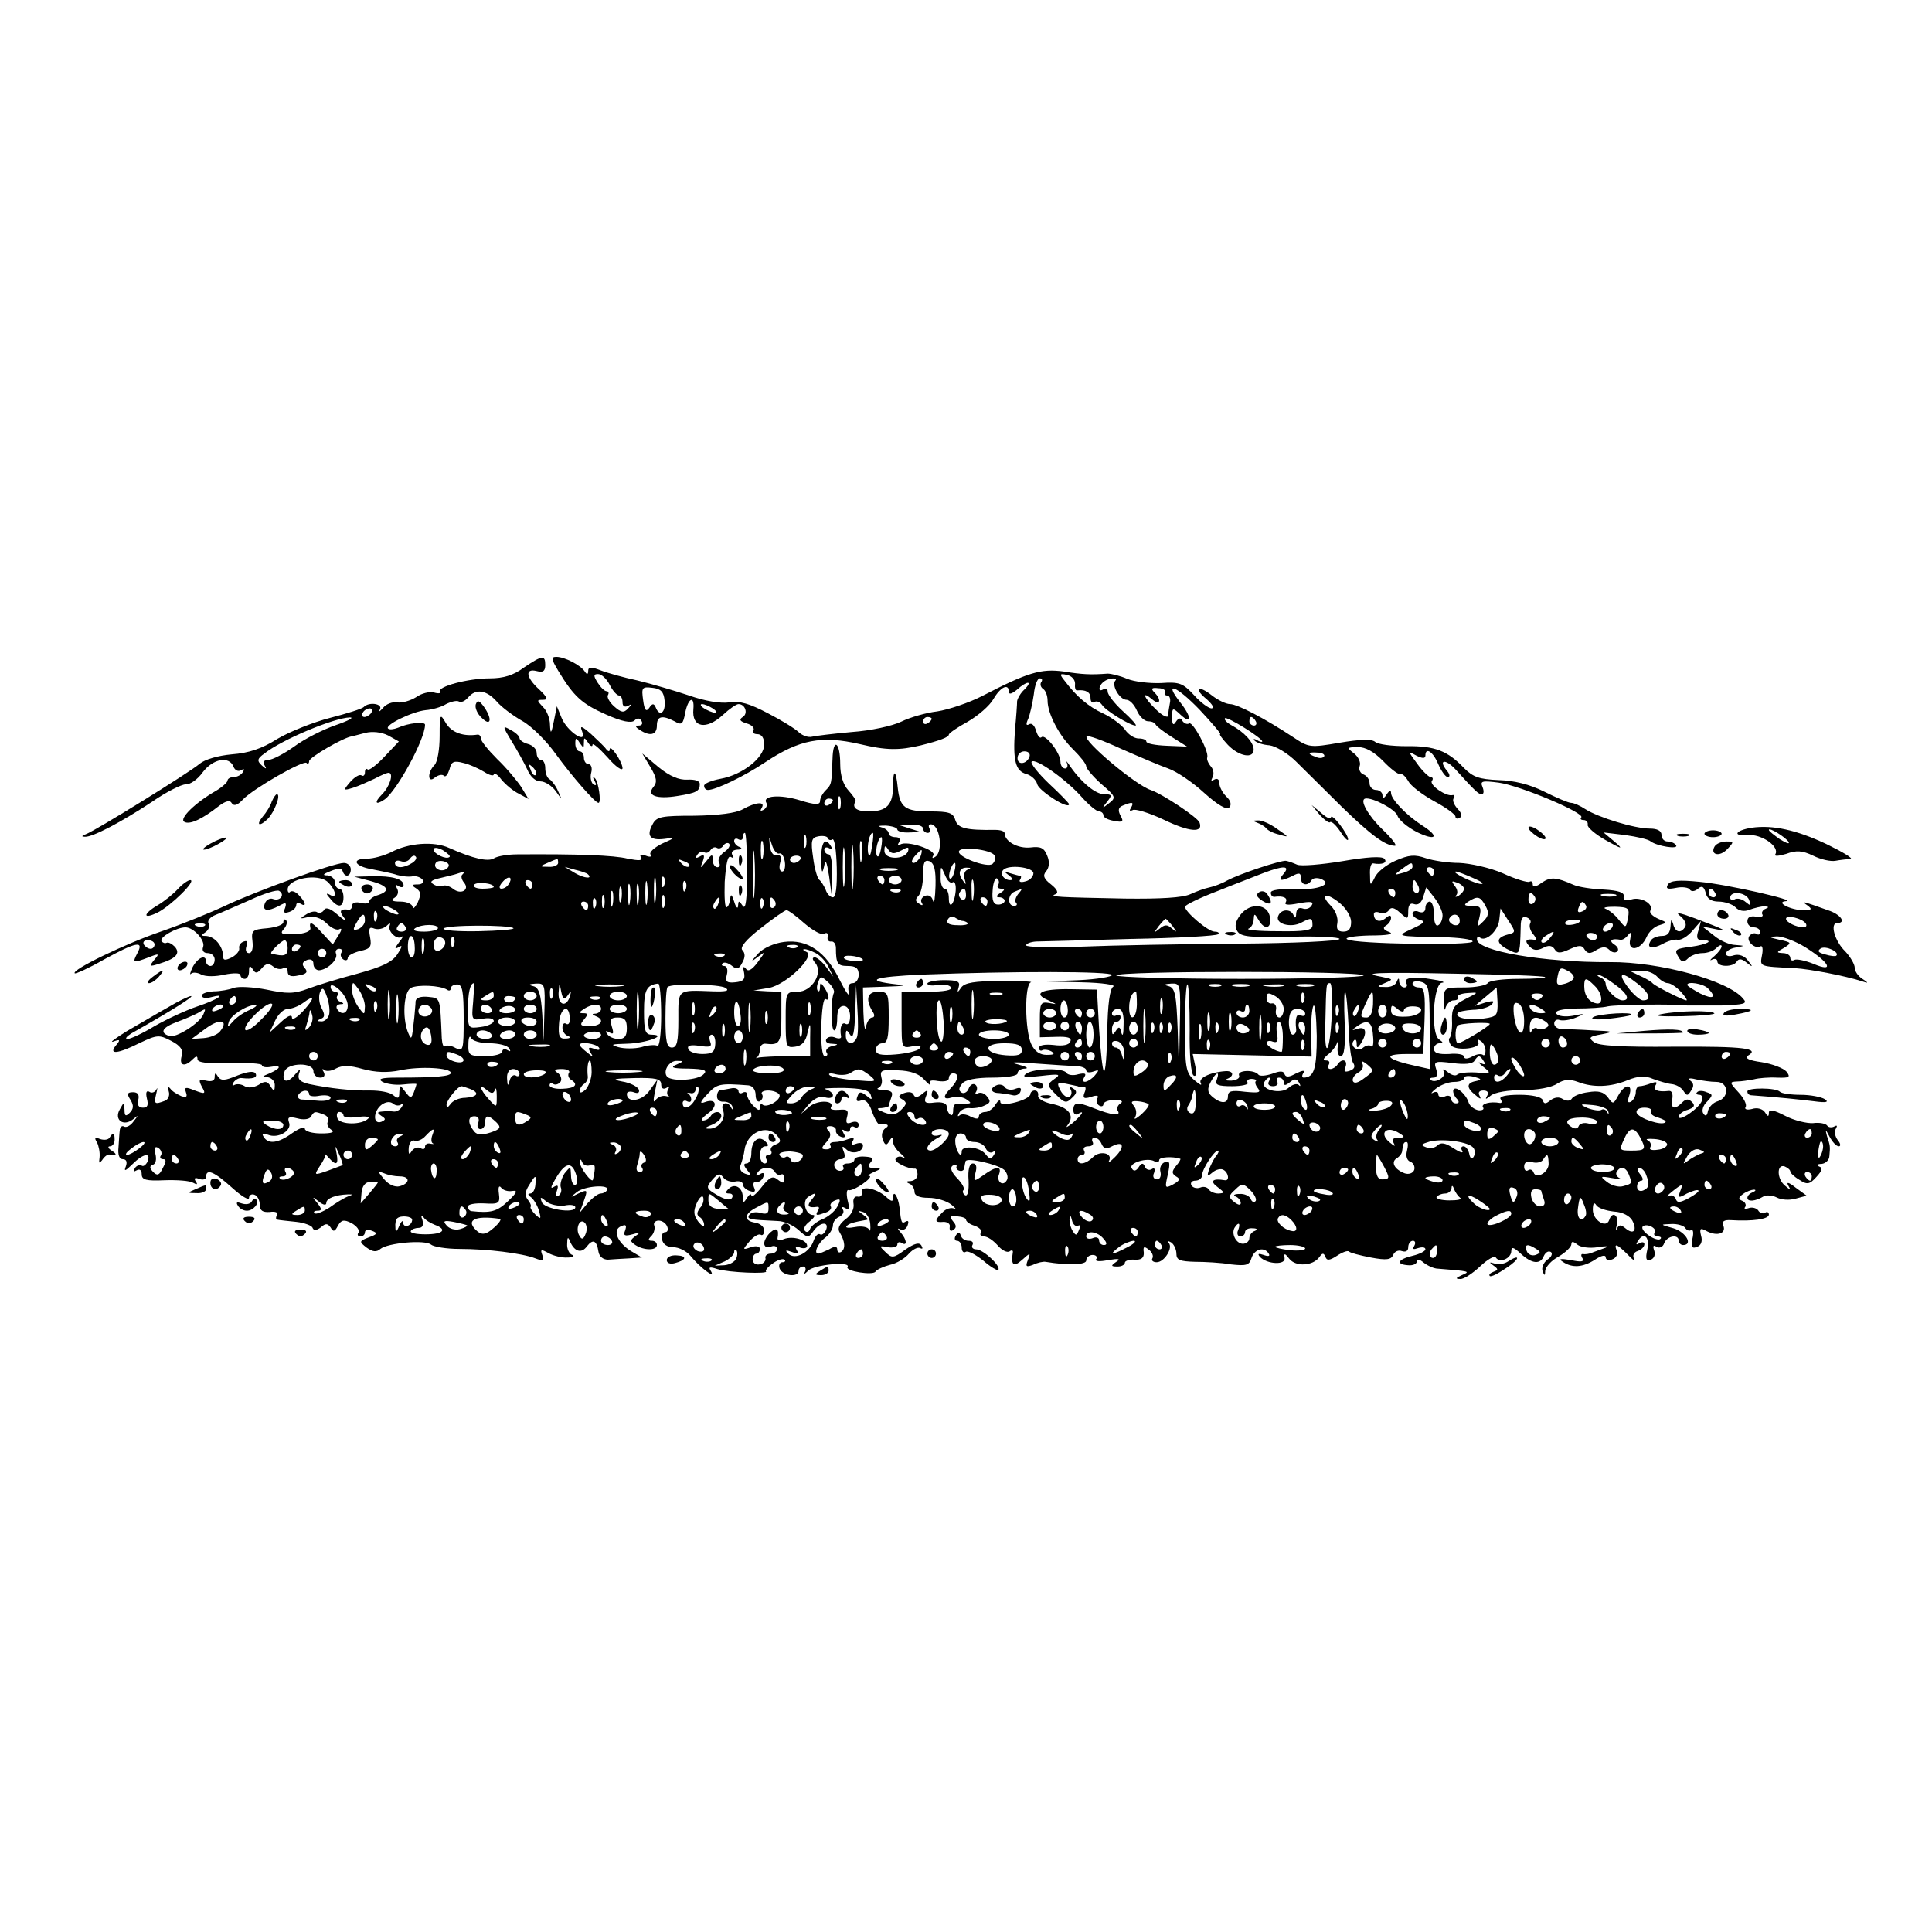 <?xml version="1.0" standalone="no"?>
<!DOCTYPE svg PUBLIC "-//W3C//DTD SVG 20010904//EN"
 "http://www.w3.org/TR/2001/REC-SVG-20010904/DTD/svg10.dtd">
<svg version="1.0" xmlns="http://www.w3.org/2000/svg"
 width="450pt" height="450pt" viewBox="0 0 450 450"
 preserveAspectRatio="xMidYMid meet">
<g transform="translate(0,450) scale(0.1,-0.1)"
fill="#000000" stroke="none">
<path d="M1220 2945 c-24 -18 -48 -25 -79 -25 -50 0 -123 -19 -116 -31 3 -4
-4 -5 -14 -2 -10 3 -30 -2 -42 -11 -13 -8 -33 -14 -44 -12 -11 2 -26 -4 -33
-13 -8 -9 -11 -10 -7 -3 7 13 -26 18 -38 5 -4 -4 -39 -15 -78 -25 -39 -10 -94
-32 -123 -49 -36 -23 -67 -33 -106 -36 -33 -3 -63 -12 -75 -22 -23 -20 -243
-156 -265 -164 -10 -4 -11 -6 -2 -6 18 -1 86 35 157 82 33 23 68 40 77 40 10
-1 28 11 40 28 24 32 62 39 72 13 3 -8 11 -12 17 -8 8 4 9 3 5 -4 -4 -7 -14
-12 -22 -12 -8 0 -14 -4 -14 -8 0 -4 -12 -15 -27 -24 -49 -28 -86 -65 -74 -72
12 -8 42 6 80 36 17 13 27 15 31 7 5 -7 13 -5 26 9 25 26 141 92 148 85 3 -4
6 -1 6 4 0 9 81 56 100 58 3 1 17 4 31 8 16 4 37 2 53 -6 l25 -14 -34 -36
c-18 -19 -36 -33 -39 -29 -3 3 -6 0 -6 -7 0 -7 -4 -10 -8 -7 -5 3 -16 -4 -26
-15 -17 -20 -17 -21 6 -14 13 4 35 14 50 21 15 8 29 14 33 14 13 0 3 -32 -15
-50 -19 -19 -16 -27 6 -12 29 21 94 140 94 174 0 8 -39 4 -63 -7 -10 -4 -20
-5 -23 -2 -9 8 57 40 88 43 14 1 36 7 47 14 12 6 25 9 30 6 5 -3 14 1 21 9 18
22 43 18 67 -9 11 -13 38 -33 59 -45 22 -12 57 -47 79 -78 37 -51 91 -113 99
-113 7 0 0 49 -8 57 -5 5 -6 2 -1 -6 5 -9 4 -12 -3 -8 -5 4 -8 16 -5 27 3 11
0 20 -6 20 -6 0 -11 7 -11 15 0 8 -4 15 -10 15 -5 0 -10 8 -10 18 0 14 2 15
10 2 9 -13 10 -13 10 0 0 13 1 13 10 0 5 -8 10 -10 10 -5 0 6 16 -8 35 -29 19
-22 35 -33 35 -25 -1 16 -30 58 -30 43 0 -5 -3 -5 -8 1 -4 6 -20 21 -35 35
-23 20 -27 21 -21 6 12 -31 -35 0 -48 32 l-11 27 -7 -35 c-6 -30 -8 -31 -9 -8
0 15 -8 34 -17 42 -14 15 -14 16 1 16 12 0 10 6 -9 24 -31 28 -34 50 -6 43 15
-4 20 0 20 14 0 24 -7 23 -50 -6z m-355 -105 c-3 -5 -11 -10 -16 -10 -6 0 -7
5 -4 10 3 6 11 10 16 10 6 0 7 -4 4 -10z m-83 -29 c-29 -10 -73 -32 -97 -50
-24 -17 -51 -31 -60 -31 -10 0 -14 -5 -9 -12 6 -10 4 -10 -6 -1 -12 11 -11 16
6 28 40 32 162 83 199 84 11 0 -4 -8 -33 -18z"/>
<path d="M1300 2938 c37 -61 55 -77 111 -102 38 -17 60 -21 67 -14 6 6 12 6
16 -1 4 -6 1 -11 -6 -11 -9 0 -9 -3 2 -10 24 -16 40 -12 40 10 0 22 12 25 41
10 17 -10 20 -7 25 20 7 35 22 41 19 8 -4 -43 30 -49 69 -13 15 14 31 25 36
25 16 0 23 -22 10 -30 -9 -6 -7 -10 9 -15 12 -3 19 -11 16 -16 -4 -5 1 -9 9
-9 10 0 16 -9 16 -24 0 -31 -51 -71 -102 -80 -21 -4 -38 -11 -38 -16 0 -6 4
-10 9 -10 18 0 85 32 134 65 80 53 131 62 219 42 63 -15 92 -15 143 -3 44 11
65 19 65 25 0 3 20 17 44 30 24 14 51 37 60 53 17 29 36 37 36 16 0 -6 7 -4
18 5 24 22 39 22 18 1 -9 -8 -16 -21 -17 -27 0 -7 -2 -37 -5 -67 -5 -72 1 -96
27 -103 11 -3 23 -14 25 -24 5 -16 74 -60 74 -46 0 2 -21 24 -47 48 -26 25
-44 48 -40 51 9 9 81 -42 117 -83 16 -18 34 -33 40 -33 5 0 10 -4 10 -9 0 -5
11 -11 25 -13 20 -4 23 -2 15 12 -7 13 -5 20 6 24 22 9 26 8 18 -6 -4 -6 -3
-8 4 -5 5 4 38 -6 72 -22 60 -29 93 -32 84 -7 -4 12 -87 67 -114 76 -36 12
-158 115 -149 125 3 3 39 -10 80 -29 41 -18 90 -39 110 -46 20 -7 58 -33 84
-57 31 -28 52 -40 58 -34 6 6 4 16 -7 26 -9 9 -16 23 -16 31 0 9 -5 12 -12 8
-7 -4 -8 -3 -4 5 4 6 3 18 -3 25 -7 8 -11 18 -9 22 4 15 -34 84 -42 79 -5 -3
-12 0 -16 6 -4 8 -9 7 -15 -2 -6 -10 -9 -7 -9 10 0 23 1 24 20 6 26 -24 26 -5
-1 29 -40 51 -9 39 45 -17 30 -32 51 -57 48 -57 -3 0 5 -11 18 -25 26 -27 60
-33 60 -11 0 17 -22 41 -52 57 -11 6 -17 13 -15 16 5 5 87 -46 87 -54 0 -2 -6
-1 -12 3 -7 4 -10 3 -6 -1 5 -5 20 -10 35 -11 15 -2 43 -19 62 -38 20 -20 68
-67 106 -105 67 -65 101 -91 124 -91 6 0 -7 17 -29 38 -34 33 -54 69 -40 72
17 3 70 -25 75 -40 3 -10 24 -27 45 -38 45 -22 54 -11 13 15 -36 23 -73 61
-73 76 0 7 -4 6 -10 -3 -6 -10 -10 -11 -10 -2 0 6 -7 12 -15 12 -8 0 -15 7
-15 15 0 9 -6 18 -14 21 -8 3 -12 12 -9 20 3 8 -3 21 -13 29 -18 14 -17 14 8
15 19 0 38 -11 59 -32 17 -18 35 -32 40 -31 5 2 13 -6 19 -16 5 -11 33 -32 60
-47 28 -15 50 -31 50 -36 0 -5 5 -6 10 -3 6 4 4 12 -5 21 -8 9 -13 20 -9 25 3
5 2 8 -3 7 -14 -4 -54 23 -48 33 4 5 2 9 -3 9 -4 0 -19 14 -31 31 -22 30 -22
30 -2 19 14 -7 21 -7 21 0 0 21 18 9 30 -20 7 -16 17 -30 22 -30 6 0 5 7 -2
15 -21 26 -3 28 20 3 47 -52 54 -58 61 -58 5 0 6 7 2 17 -6 14 -1 15 38 10 50
-7 202 -71 192 -81 -3 -3 -1 -6 5 -6 7 0 11 -5 10 -11 -2 -5 17 -22 42 -36 39
-22 42 -22 20 -3 l-25 21 50 -6 c28 -4 55 -10 60 -15 15 -11 65 -19 59 -9 -3
5 -12 9 -20 9 -8 0 -14 7 -14 15 0 10 -10 15 -27 15 -36 0 -120 26 -150 45
-12 8 -27 15 -34 15 -6 0 -34 12 -62 26 -34 17 -70 26 -107 27 -45 2 -59 7
-80 28 -38 40 -68 52 -134 51 -34 0 -66 4 -73 10 -8 7 -35 6 -83 -2 -69 -12
-72 -11 -108 13 -65 43 -130 77 -147 77 -9 0 -28 9 -42 20 -33 26 -44 17 -12
-9 13 -12 18 -20 11 -21 -7 0 -26 14 -41 31 -26 28 -34 31 -77 28 -27 -1 -62
3 -79 10 -16 7 -37 12 -45 12 -40 -3 -59 -2 -103 5 -52 7 -83 -2 -189 -57 -31
-16 -79 -32 -105 -36 -26 -3 -64 -14 -84 -24 -21 -10 -71 -21 -115 -24 -44 -4
-85 -9 -93 -11 -8 -2 -21 2 -30 10 -9 9 -42 29 -73 45 -42 22 -65 29 -89 25
-21 -3 -57 3 -94 16 -33 11 -87 27 -120 35 -33 7 -72 18 -87 24 -21 8 -28 8
-28 -2 0 -8 -3 -9 -8 -1 -10 15 -47 34 -66 34 -13 0 -12 -5 4 -32z m120 -33
c7 -14 17 -25 22 -25 4 0 8 -7 8 -16 0 -9 5 -12 13 -8 9 5 9 4 0 -6 -10 -11
-16 -10 -33 5 -11 10 -17 22 -14 26 3 5 1 9 -3 9 -5 0 -14 9 -21 20 -10 16
-10 20 1 20 8 0 20 -11 27 -25z m1084 3 c-1 -10 1 -17 5 -16 20 2 31 -4 31
-18 0 -8 4 -13 9 -9 6 3 13 0 18 -7 8 -13 65 -48 78 -48 4 0 -9 15 -29 33 -20
18 -36 39 -36 46 0 7 -5 9 -11 5 -7 -4 -10 -1 -7 7 3 8 13 16 24 18 10 2 16 0
12 -4 -10 -11 10 -45 26 -45 7 0 18 -11 24 -25 6 -14 18 -25 26 -25 8 0 16 -3
18 -8 2 -4 19 -17 38 -29 l35 -22 -47 2 c-27 1 -48 5 -48 10 0 4 -8 7 -18 7
-10 0 -24 9 -32 21 -8 11 -31 28 -50 37 -35 16 -63 40 -90 76 -13 16 -12 18 5
14 11 -2 19 -11 19 -20z m-79 3 c-3 -5 -1 -12 5 -16 5 -3 10 -15 10 -27 0 -30
27 -82 60 -114 16 -16 30 -33 30 -39 0 -5 16 -24 35 -41 34 -29 35 -32 18 -45
-16 -13 -17 -12 -4 4 12 15 11 17 -7 17 -20 0 -53 27 -80 66 -7 11 -10 13 -7
7 3 -7 1 -13 -4 -13 -6 0 -11 7 -11 16 0 20 -35 65 -44 57 -4 -4 -9 3 -13 15
-3 12 -10 19 -16 15 -7 -4 -8 0 -2 13 4 10 10 36 13 57 2 20 8 37 14 37 5 0 7
-4 3 -9z m-877 -43 c3 -28 -12 -39 -21 -15 -4 9 -8 9 -15 -2 -7 -10 -11 -5
-14 18 -4 29 -3 32 21 29 20 -2 27 -9 29 -30z m1166 20 c-3 -4 -1 -8 5 -8 5 0
8 -8 6 -17 -2 -10 -4 -23 -4 -30 -1 -6 -14 0 -29 15 -29 28 -34 45 -7 22 17
-14 21 0 4 17 -9 9 -7 12 9 10 11 0 18 -5 16 -9z m-1054 -38 c8 -5 11 -10 5
-10 -5 0 -17 5 -25 10 -8 5 -10 10 -5 10 6 0 17 -5 25 -10z m510 -24 c0 -3 -4
-8 -10 -11 -5 -3 -10 -1 -10 4 0 6 5 11 10 11 6 0 10 -2 10 -4z m755 -6 c3 -5
1 -10 -4 -10 -6 0 -11 5 -11 10 0 6 2 10 4 10 3 0 8 -4 11 -10z m-527 -82 c-6
-18 -28 -21 -28 -4 0 9 7 16 16 16 9 0 14 -5 12 -12z m686 0 c-3 -4 -11 -5
-19 -1 -21 7 -19 12 4 10 11 0 18 -5 15 -9z"/>
<path d="M1108 2859 c-2 -8 4 -22 14 -31 22 -22 25 -2 5 26 -11 15 -15 16 -19
5z"/>
<path d="M1024 2785 c0 -30 -5 -60 -12 -67 -17 -17 -16 -44 1 -29 8 6 17 8 21
4 4 -4 9 3 13 15 4 18 10 21 32 15 14 -3 36 -13 49 -21 12 -8 22 -10 22 -6 1
5 9 0 18 -12 10 -12 28 -27 41 -33 l22 -12 -17 28 c-10 15 -35 45 -56 65 -21
21 -38 42 -38 48 0 5 -3 9 -7 9 -33 -5 -60 4 -74 26 -14 24 -15 24 -15 -30z"/>
<path d="M1192 2773 c13 -21 29 -50 36 -65 7 -17 19 -28 31 -28 10 0 26 -10
35 -22 16 -23 16 -23 6 -1 -5 12 -15 25 -20 28 -6 3 -10 15 -10 26 0 10 -4 19
-10 19 -5 0 -10 7 -10 16 0 9 -9 18 -20 21 -11 3 -20 9 -20 14 0 4 -9 13 -21
19 -19 11 -19 9 3 -27z m56 -78 c-3 -3 -9 2 -12 12 -6 14 -5 15 5 6 7 -7 10
-15 7 -18z"/>
<path d="M1939 2731 c-2 -57 -2 -58 -16 -72 -7 -7 -13 -18 -13 -25 0 -9 -12
-9 -47 2 -46 14 -88 11 -78 -6 3 -5 0 -12 -6 -16 -8 -4 -9 -3 -5 4 10 16 -14
14 -44 -3 -16 -9 -56 -14 -112 -15 -77 0 -89 -2 -98 -20 -15 -27 -6 -38 27
-34 27 4 27 3 -5 -11 -18 -9 -30 -20 -27 -25 4 -6 -1 -7 -11 -3 -11 4 -15 2
-11 -4 5 -8 -5 -8 -31 -3 -32 8 -117 11 -257 10 -22 0 -46 -4 -54 -9 -14 -9
-49 -1 -105 24 -35 16 -94 12 -135 -10 -17 -8 -41 -15 -56 -15 -38 0 -30 -18
13 -25 20 -4 46 -9 57 -13 11 -3 27 -5 37 -3 9 1 19 -3 23 -9 3 -5 -2 -10 -12
-10 -15 0 -15 -2 -4 -9 12 -8 12 -14 4 -33 -7 -13 -12 -17 -12 -10 -1 6 -13
12 -28 12 -20 0 -24 3 -14 9 8 5 10 14 6 21 -5 9 -4 11 3 6 7 -4 12 -3 12 2 0
15 -27 22 -73 21 l-42 -1 38 -10 c41 -11 48 -23 17 -33 -11 -3 -20 -10 -20
-15 0 -4 -9 -6 -20 -3 -11 3 -20 0 -20 -6 0 -6 -3 -10 -7 -10 -21 3 -24 -3
-12 -18 7 -10 2 -8 -13 5 -17 15 -28 20 -33 13 -3 -6 -11 -9 -16 -6 -5 4 -17
1 -26 -5 -16 -10 -15 -11 5 -6 15 3 31 -3 43 -15 11 -11 24 -17 30 -13 6 3 5
-3 -3 -15 l-13 -21 -23 25 c-25 28 -33 31 -29 13 1 -7 -13 -13 -36 -14 -31 -1
-36 1 -26 12 7 8 9 17 5 21 -3 3 -6 1 -6 -5 0 -6 -17 -12 -37 -14 -35 -3 -38
-5 -35 -30 2 -17 -1 -28 -8 -28 -7 0 -9 7 -6 16 4 10 2 14 -6 11 -7 -2 -12 -9
-11 -15 2 -6 -6 -16 -17 -22 -14 -7 -20 -7 -20 0 0 26 -20 50 -42 50 -10 0
-10 2 1 9 7 5 10 14 7 20 -4 6 3 15 16 20 13 5 49 21 81 35 32 15 62 24 67 21
15 -9 2 -25 -14 -19 -7 3 -16 -2 -19 -10 -7 -18 6 -20 33 -6 16 9 18 8 14 -5
-5 -11 -2 -13 10 -9 9 3 16 10 16 16 0 5 5 6 10 3 15 -9 12 4 -4 20 -7 8 -16
11 -20 8 -3 -4 -6 -1 -6 5 0 26 72 39 94 17 19 -19 22 -40 4 -29 -9 5 -9 2 1
-9 18 -23 31 -21 31 3 0 11 -4 20 -10 20 -5 0 -10 7 -10 15 0 8 -8 15 -17 16
-13 0 -11 3 7 10 17 7 26 7 28 0 5 -16 19 -13 19 4 0 8 -7 15 -16 15 -24 0
-205 -66 -275 -99 -34 -16 -100 -43 -149 -60 -85 -29 -211 -90 -203 -98 2 -2
33 12 68 32 75 41 94 45 78 15 -12 -23 -11 -24 26 -10 25 10 26 9 13 -6 -12
-15 -11 -16 11 -9 40 12 51 24 37 40 -7 7 -15 11 -19 9 -4 -2 -9 0 -12 4 -5 9
35 32 56 32 19 0 47 -31 41 -46 -3 -8 1 -14 11 -14 9 0 16 -7 16 -15 0 -8 -4
-15 -10 -15 -5 0 -10 5 -10 10 0 18 -19 10 -31 -12 -6 -13 -8 -20 -4 -16 4 4
15 3 24 -2 10 -5 33 -5 54 0 21 4 37 4 37 -1 0 -5 5 -9 10 -9 6 0 10 8 10 18
0 13 2 14 9 4 6 -10 10 -10 21 3 9 11 16 12 26 4 7 -6 18 -8 24 -4 5 3 10 0
10 -8 0 -10 8 -13 25 -9 19 3 23 8 15 17 -8 9 -6 14 5 19 9 3 15 0 15 -9 0 -8
6 -15 13 -15 19 1 44 24 40 38 -3 6 0 12 7 12 6 0 9 -4 5 -9 -3 -5 -1 -12 5
-16 5 -3 10 -2 10 4 0 5 13 12 29 16 24 5 27 10 23 32 -4 21 -2 25 10 20 9 -3
21 0 28 6 7 7 10 8 8 2 -7 -13 17 -36 28 -27 5 4 2 -2 -6 -12 -11 -15 -12 -18
-1 -12 9 6 8 1 -3 -16 -12 -19 -36 -30 -94 -46 -42 -11 -94 -27 -115 -35 -32
-12 -49 -12 -96 -2 -31 6 -66 8 -76 4 -11 -4 -32 -8 -47 -8 -16 -1 -28 -5 -28
-10 0 -5 9 -7 20 -4 41 11 18 -5 -30 -21 -27 -9 -72 -30 -100 -46 -28 -17 -56
-30 -63 -30 -7 0 -2 6 9 13 99 56 147 87 139 87 -5 0 -30 -12 -55 -27 -25 -14
-67 -39 -95 -55 -27 -17 -41 -27 -31 -24 16 6 17 4 6 -9 -18 -22 4 -20 56 6
40 19 45 19 72 5 23 -12 29 -21 25 -36 -6 -22 7 -26 25 -8 9 9 12 9 12 1 0 -8
24 -11 75 -9 41 1 75 -1 75 -5 0 -4 9 -6 20 -4 27 5 25 -3 -2 -15 -18 -7 -19
-9 -5 -9 9 -1 17 -9 17 -18 0 -15 -2 -16 -10 -3 -7 12 -13 13 -28 3 -11 -6
-24 -8 -32 -3 -8 5 -18 6 -24 3 -5 -3 -6 -1 -2 6 4 6 13 11 19 10 25 -3 38 1
32 11 -4 6 -19 4 -42 -5 -29 -12 -38 -13 -45 -3 -6 10 -8 10 -8 -1 0 -8 -7
-11 -20 -8 -17 4 -18 2 -10 -14 10 -17 8 -18 -16 -9 -22 9 -25 8 -21 -4 4 -11
1 -13 -11 -9 -9 4 -21 11 -25 17 -6 7 -7 5 -4 -6 3 -9 -1 -19 -9 -22 -24 -9
-26 -8 -20 17 3 12 3 16 0 9 -3 -6 -11 -9 -16 -5 -7 4 -9 -2 -6 -15 4 -16 2
-22 -9 -22 -10 0 -14 6 -11 18 3 12 -1 18 -12 18 -14 0 -15 -4 -6 -18 8 -13 7
-21 -2 -30 -9 -9 -12 -8 -12 7 -1 19 -1 19 -11 1 -14 -24 8 -41 31 -23 13 11
13 10 1 -5 -7 -10 -17 -15 -22 -12 -5 3 -9 -1 -10 -8 -1 -7 -2 -25 -3 -40 -2
-18 2 -28 10 -28 8 0 11 -6 7 -17 -5 -12 -1 -11 15 5 25 25 44 29 36 7 -4 -8
-10 -13 -14 -10 -5 3 -12 0 -16 -6 -4 -8 -3 -9 4 -5 7 4 12 1 12 -9 0 -13 10
-16 53 -14 29 1 59 -1 67 -6 9 -5 11 -4 6 3 -5 8 -2 10 8 6 9 -3 16 -1 16 5 0
20 19 12 60 -25 22 -20 40 -31 40 -24 0 6 6 10 13 7 6 -2 12 -12 12 -23 0 -14
7 -18 23 -17 13 2 21 -1 17 -7 -3 -6 -3 -11 2 -11 4 -1 24 -3 43 -5 19 -2 37
-9 38 -14 3 -7 9 -6 19 1 11 10 16 10 23 0 6 -11 10 -10 17 4 8 14 14 15 32 6
12 -7 19 -16 16 -22 -4 -5 -1 -9 4 -9 6 0 11 4 11 10 0 5 7 7 17 3 13 -5 12
-8 -8 -15 -23 -9 -23 -10 -5 -24 14 -10 23 -11 32 -3 17 14 104 22 118 10 6
-5 36 -10 66 -10 65 0 146 -10 177 -22 18 -7 21 -5 16 8 -5 13 -3 14 15 4 11
-6 31 -11 44 -10 13 0 17 3 11 6 -7 2 -13 14 -12 26 0 15 2 17 6 7 10 -25 27
-31 40 -13 14 18 23 14 27 -13 2 -11 11 -18 22 -18 10 1 33 2 49 3 l30 2 -27
16 c-31 20 -42 49 -21 57 11 5 13 2 9 -10 -5 -12 -1 -14 17 -9 17 5 19 4 7 -4
-13 -10 -13 -12 0 -21 20 -13 50 -13 50 0 0 6 -5 10 -12 10 -9 0 -9 3 -1 11 6
6 9 17 7 24 -3 6 2 12 10 12 8 0 17 -6 20 -14 3 -7 1 -13 -5 -13 -6 0 -9 -8
-7 -17 2 -11 12 -18 26 -18 13 0 31 -9 40 -20 23 -28 59 -55 48 -36 -7 10 -3
11 15 5 25 -8 121 -12 113 -5 -2 2 5 11 17 19 11 8 23 11 26 8 4 -3 1 -6 -5
-6 -6 0 -9 -7 -6 -15 7 -17 44 -21 44 -5 0 6 5 10 11 10 5 0 7 -6 4 -12 -4 -7
-1 -6 7 2 12 14 101 23 92 9 -6 -10 59 -20 65 -11 3 5 19 12 34 16 15 3 35 15
44 26 9 10 21 16 26 13 6 -3 7 -1 3 6 -5 8 -16 5 -38 -10 -27 -20 -31 -20 -46
-5 -15 14 -14 15 6 11 12 -2 22 1 22 6 0 6 5 7 10 4 14 -9 12 8 -2 24 -8 9 -8
11 -2 8 7 -4 15 0 18 9 3 8 2 12 -4 9 -10 -6 -11 -5 -15 33 -3 25 -15 43 -15
22 0 -10 -4 -9 -17 3 -23 20 -59 26 -56 10 2 -7 -3 -12 -10 -10 -7 1 -11 -6
-9 -17 2 -12 -6 -27 -19 -36 -15 -12 -19 -22 -13 -31 12 -20 14 -38 3 -45 -5
-3 -9 0 -9 6 0 7 -6 8 -19 0 -11 -5 -22 -10 -25 -10 -12 0 -1 25 17 38 9 7 17
20 17 28 0 8 7 17 15 20 8 4 12 11 8 17 -3 6 -1 7 6 3 9 -6 10 0 5 19 -3 14
-2 25 2 23 5 -2 20 5 34 15 13 9 20 17 15 18 -6 0 -1 4 10 9 19 8 19 9 1 9
-14 1 -16 4 -8 14 8 9 4 12 -14 13 -13 1 -24 -2 -24 -7 0 -5 -7 -9 -16 -9 -8
0 -13 -4 -10 -8 3 -5 -1 -9 -8 -9 -7 0 -13 6 -13 14 0 7 7 13 15 13 9 0 12 6
7 18 -5 13 -3 14 6 5 13 -13 39 -7 39 9 0 6 -7 7 -16 4 -10 -4 -13 -2 -8 6 5
8 2 9 -10 5 -10 -4 -24 -7 -32 -7 -9 0 -13 -4 -10 -8 3 -5 -1 -9 -9 -9 -13 0
-13 3 0 17 10 11 11 20 5 26 -7 7 -6 11 4 11 8 0 14 -5 13 -10 -1 -5 4 -12 12
-15 9 -3 11 0 6 8 -5 9 -4 11 3 6 7 -4 12 -2 12 4 0 6 5 8 10 5 6 -3 10 -1 10
5 0 7 -7 9 -16 6 -12 -5 -15 -2 -11 13 4 15 0 18 -19 16 -13 -1 -21 1 -19 5
11 17 -29 19 -49 3 l-21 -18 19 23 c13 14 26 20 38 16 10 -3 18 -1 18 5 0 5
-8 11 -17 14 -10 2 9 3 41 3 43 -1 61 -5 64 -16 4 -12 3 -13 -10 -2 -13 10
-17 10 -21 -2 -4 -10 -1 -13 9 -9 9 3 18 -5 25 -26 6 -17 14 -30 17 -30 18 3
26 -2 14 -9 -7 -5 -10 -16 -6 -26 5 -14 9 -15 15 -4 7 11 9 11 9 -1 0 -8 8
-20 18 -28 9 -8 12 -12 5 -9 -6 4 -14 2 -17 -3 -5 -7 28 -24 45 -23 3 1 6 -6
6 -14 0 -8 -7 -14 -16 -15 -10 0 -12 -2 -3 -6 6 -2 12 -11 12 -19 0 -9 11 -14
33 -14 18 0 42 -7 53 -16 10 -8 13 -13 6 -9 -6 3 -19 0 -27 -9 -19 -19 -19
-24 3 -22 9 0 16 -5 14 -12 -1 -8 2 -11 8 -7 8 5 8 11 0 20 -9 11 -7 14 9 12
12 -1 21 -4 21 -8 0 -4 9 -11 20 -14 11 -4 18 -11 15 -16 -4 -5 0 -9 7 -9 8 0
21 -9 31 -20 10 -12 22 -18 28 -15 5 4 9 3 8 -2 -5 -30 2 -35 21 -18 20 18 21
18 14 0 -6 -15 -4 -17 12 -11 10 5 24 8 29 7 54 -9 95 -7 95 3 0 7 7 13 15 13
8 0 12 -5 8 -10 -3 -5 8 -6 28 -2 25 4 30 3 19 -4 -13 -9 -13 -11 3 -11 9 0
17 4 17 9 0 4 10 8 23 7 15 -1 22 4 21 17 -2 14 1 15 12 6 8 -6 11 -15 8 -20
-3 -5 2 -9 10 -9 18 0 39 34 28 45 -4 5 -1 5 6 1 6 -4 12 -16 12 -26 0 -15 8
-18 43 -19 23 0 61 -2 84 -6 36 -4 43 -2 48 15 7 21 30 27 40 10 4 -6 -1 -7
-12 -3 -12 4 -15 3 -8 -5 17 -17 60 -19 57 -2 -2 12 1 11 11 -2 15 -19 55 -17
70 4 7 10 10 10 14 1 3 -10 10 -9 27 2 12 8 25 13 28 10 2 -3 25 -9 51 -14 37
-7 47 -5 52 6 3 8 12 12 20 9 9 -3 15 0 15 9 0 8 5 15 11 15 5 0 7 -5 3 -12
-5 -8 -2 -9 9 -5 10 3 17 2 17 -3 0 -4 -13 -11 -30 -15 -34 -8 -40 -20 -10
-22 11 -1 20 3 20 9 0 6 7 5 16 -3 9 -7 24 -14 33 -14 74 -6 77 -6 56 -15 -14
-6 -16 -9 -4 -9 8 -1 29 13 46 29 18 17 34 26 37 21 9 -14 36 -2 36 15 0 11 6
9 22 -6 26 -24 46 -26 54 -5 4 8 10 12 16 9 5 -3 2 -12 -8 -18 -9 -7 -14 -19
-11 -27 4 -11 6 -11 6 1 1 9 14 24 31 33 17 10 30 23 30 29 0 7 4 7 14 -1 7
-6 28 -9 47 -6 19 3 27 3 19 -1 -8 -3 -22 -8 -30 -11 -8 -4 -19 -5 -23 -4 -5
1 -5 -4 -1 -10 4 -8 -3 -9 -27 -4 -25 4 -30 3 -19 -4 22 -15 47 -13 75 5 15
10 25 12 25 5 0 -5 7 -8 16 -4 8 3 13 12 10 19 -8 20 0 17 25 -8 12 -13 19
-17 15 -10 -4 7 -1 15 8 18 9 3 16 10 16 16 0 5 -5 6 -12 2 -7 -4 -8 -3 -4 4
14 24 29 12 23 -18 -5 -22 -3 -28 8 -24 8 3 11 12 8 21 -4 11 -2 14 5 9 7 -4
15 -1 18 8 7 18 34 22 34 6 0 -5 5 -10 10 -10 24 0 7 30 -22 39 -32 9 -32 9
-6 10 15 1 30 -4 33 -9 4 -6 10 -8 14 -5 5 2 6 -7 3 -20 -3 -20 -1 -24 11 -19
9 3 13 13 9 26 -4 17 -2 19 14 10 24 -12 45 -5 38 13 -4 10 1 14 18 13 49 -3
88 2 88 13 0 5 -4 8 -9 4 -5 -3 -13 0 -16 6 -4 5 -14 8 -22 5 -8 -3 -12 -2 -8
3 3 5 -1 12 -7 14 -10 4 -9 8 2 16 8 6 20 10 25 10 6 0 4 -3 -2 -6 -7 -2 -13
-8 -13 -13 0 -10 19 -8 37 3 7 4 21 3 31 -2 11 -6 30 -7 44 -3 l26 7 -26 19
c-15 12 -22 14 -17 5 7 -12 6 -12 -7 -1 -20 16 -20 52 -1 45 7 -3 13 -8 13
-12 0 -3 9 -12 21 -19 18 -12 24 -11 40 7 13 14 15 21 6 24 -7 3 -4 6 6 6 9 1
18 9 18 19 2 22 2 23 -6 47 -4 16 -3 15 6 -2 7 -13 16 -23 22 -23 5 0 4 7 -3
15 -6 8 -8 20 -4 26 4 7 3 9 -4 5 -6 -3 -13 -2 -16 2 -3 5 -18 8 -33 6 -14 -1
-44 6 -65 17 -27 14 -38 16 -38 7 0 -10 -3 -9 -9 1 -5 8 -18 12 -30 8 -12 -3
-19 -1 -15 5 3 5 -4 20 -17 34 -21 23 -21 24 -3 25 10 0 28 3 39 5 11 3 35 5
54 4 29 -1 32 1 22 14 -7 8 -33 18 -58 22 -29 4 -40 9 -32 15 29 17 -7 22
-173 21 -122 -1 -176 2 -186 11 -13 10 -10 13 19 18 30 6 27 7 -21 9 -30 2
-63 3 -72 3 -10 0 -18 6 -18 13 0 7 6 11 13 8 7 -2 24 0 38 6 22 9 21 10 -8 4
-17 -3 -34 -1 -38 5 -4 7 12 11 47 12 29 0 62 2 73 5 19 4 153 6 185 2 8 0 44
0 79 0 54 2 62 4 51 16 -34 42 -195 86 -310 85 -156 -1 -310 26 -310 53 0 6 3
8 6 5 13 -13 43 14 46 40 l3 27 18 -28 c18 -27 18 -28 -2 -33 -26 -7 -27 -19
-2 -33 32 -16 31 -18 33 52 0 18 4 25 14 21 8 -3 11 -9 8 -14 -3 -6 0 -17 7
-25 7 -8 8 -14 3 -13 -20 3 -24 -2 -12 -15 9 -10 18 -11 32 -4 13 7 21 6 27
-3 6 -10 13 -10 35 0 22 10 29 10 35 -1 7 -10 13 -10 27 -1 14 8 22 9 31 0 6
-6 14 -7 18 -3 4 4 1 11 -7 16 -14 9 -6 15 14 11 5 -1 13 4 18 11 7 9 8 6 5
-10 -7 -30 24 -26 38 5 5 12 18 25 30 28 19 6 19 6 -3 15 -13 6 -21 14 -18 19
9 15 -22 33 -44 26 -14 -4 -20 -2 -18 7 2 9 -12 14 -47 16 -27 1 -59 6 -70 11
-41 18 -53 19 -74 5 -13 -10 -21 -11 -21 -4 0 6 -3 9 -8 6 -4 -2 -32 6 -62 20
-30 13 -76 23 -101 24 -25 0 -60 5 -78 11 -26 9 -39 8 -71 -6 -21 -9 -43 -27
-48 -39 -10 -20 -11 -20 -11 6 -1 16 2 27 7 27 22 -4 35 2 26 11 -6 6 -40 4
-98 -6 -49 -8 -96 -12 -105 -8 -9 4 -20 8 -26 9 -13 1 -107 -30 -137 -46 -12
-7 -31 -14 -41 -16 -10 -2 -30 -9 -45 -16 -18 -8 -69 -11 -152 -10 -155 3
-178 4 -162 10 8 3 5 11 -10 23 -17 13 -20 21 -11 31 7 9 8 22 2 36 -7 18 -15
22 -39 19 -29 -3 -60 14 -60 33 0 5 -10 8 -22 8 -69 -1 -87 4 -93 23 -5 17
-15 20 -59 20 -58 0 -70 9 -75 55 -4 43 -11 45 -11 4 0 -44 -15 -59 -57 -59
-28 0 -40 9 -30 24 1 2 -6 13 -17 25 -12 13 -19 35 -19 61 0 53 -17 63 -18 11z
m18 -113 c-3 -7 -5 -2 -5 12 0 14 2 19 5 13 2 -7 2 -19 0 -25z m-17 18 c0 -3
-4 -8 -10 -11 -5 -3 -10 -1 -10 4 0 6 5 11 10 11 6 0 10 -2 10 -4z m150 -68
c0 -4 12 -8 28 -7 l27 1 -25 8 -25 8 28 1 c15 1 27 -3 27 -9 0 -5 5 -10 11
-10 5 0 7 5 4 10 -3 6 -2 10 3 10 21 0 30 -64 10 -76 -6 -4 -8 -3 -4 4 7 12
-61 35 -77 25 -6 -3 -7 -1 -3 5 4 7 1 12 -8 12 -9 0 -16 4 -16 9 0 5 -8 12
-17 14 -10 3 -6 4 10 4 15 -1 27 -5 27 -9z m-350 -100 c0 -64 -3 -88 -10 -78
-9 13 -10 13 -11 0 0 -8 -5 -4 -9 10 -5 16 -8 19 -9 8 -1 -9 -4 -19 -8 -21 -5
-3 -6 24 -5 59 3 42 7 62 14 58 7 -4 8 -2 4 4 -4 7 0 12 11 13 10 0 13 3 6 6
-7 2 -13 9 -13 14 0 6 5 7 10 4 6 -3 10 -1 10 4 0 6 2 11 5 11 3 0 5 -42 5
-92z m137 60 c-3 -7 -5 -2 -5 12 0 14 2 19 5 13 2 -7 2 -19 0 -25z m62 17 c5
2 9 -27 10 -65 1 -45 -2 -70 -9 -70 -6 0 -14 8 -17 18 -4 9 -10 19 -15 23 -4
3 -11 26 -14 51 -6 40 -4 47 12 50 11 2 21 0 22 -4 2 -5 7 -6 11 -3z m48 -107
c-2 -24 -4 -5 -4 42 0 47 2 66 4 43 2 -24 2 -62 0 -85z m44 90 c-3 -21 -6 -26
-9 -15 -3 17 3 47 11 47 2 0 1 -15 -2 -32z m-274 -111 c-2 -23 -3 -1 -3 48 0
50 1 68 3 42 2 -26 2 -67 0 -90z m20 86 c-3 -10 -5 -2 -5 17 0 19 2 27 5 18 2
-10 2 -26 0 -35z m38 9 c6 2 11 -7 13 -19 2 -13 -1 -23 -6 -23 -6 0 -8 9 -5
20 4 14 1 20 -8 18 -8 -2 -14 7 -16 22 -2 24 -2 24 5 2 4 -13 12 -22 17 -20z
m152 -69 c-2 -21 -4 -4 -4 37 0 41 2 58 4 38 2 -21 2 -55 0 -75z m40 55 c-2
-13 -4 -5 -4 17 -1 22 1 32 4 23 2 -10 2 -28 0 -40z m45 25 c-3 -16 -7 -22
-10 -15 -4 13 4 42 11 42 2 0 2 -12 -1 -27z m-366 -8 c-10 -8 -15 -18 -11 -24
3 -6 1 -11 -4 -11 -6 0 -11 8 -11 17 0 15 -2 14 -15 -3 -15 -18 -15 -18 -8 0
5 14 3 17 -7 11 -9 -5 -11 -4 -6 4 4 6 11 9 16 6 5 -3 11 -1 15 5 4 6 10 8 15
5 5 -3 12 0 15 6 4 5 10 7 13 4 4 -4 -1 -13 -12 -20z m-639 -11 c-7 -7 -37 7
-37 17 0 6 9 5 21 -1 11 -7 19 -14 16 -16z m1052 15 c16 9 19 9 16 -2 -8 -20
-55 -20 -55 1 0 13 2 14 9 3 7 -10 13 -11 30 -2z m217 -11 c4 -5 2 -14 -4 -20
-11 -11 -86 17 -78 30 6 11 74 3 82 -10z m-172 -3 c-4 -8 -11 -15 -16 -15 -6
0 -5 6 2 15 7 8 14 15 16 15 2 0 1 -7 -2 -15z m-1184 -15 c-20 -13 -40 -13
-40 0 0 5 6 7 14 4 8 -3 17 0 21 6 4 6 10 9 13 5 4 -3 0 -10 -8 -15z m904 8
c-3 -4 -9 -8 -15 -8 -5 0 -9 4 -9 8 0 5 7 9 15 9 8 0 12 -4 9 -9z m-822 -20
c-12 -12 -35 -1 -27 12 3 5 13 6 21 3 10 -4 12 -9 6 -15z m258 12 c0 -5 -10
-10 -22 -9 -22 0 -22 1 -3 9 11 5 21 9 23 9 1 1 2 -3 2 -9z m305 -8 c-3 -3
-11 0 -18 7 -9 10 -8 11 6 5 10 -3 15 -9 12 -12z m574 -46 c-1 -28 -3 -43 -6
-34 -2 10 -10 15 -19 11 -7 -3 -11 -10 -7 -16 4 -6 1 -7 -6 -2 -9 5 -10 10 -2
18 6 6 11 28 11 49 0 29 3 36 15 32 11 -5 15 -20 14 -58z m44 34 c-3 -12 -8
-19 -11 -16 -5 6 5 36 12 36 2 0 2 -9 -1 -20z m1067 11 c0 -5 -10 -11 -22 -14
-22 -6 -22 -6 -4 8 23 17 26 18 26 6z m-1921 -17 c13 -12 -8 -10 -29 2 l-25
15 25 -7 c14 -3 27 -8 29 -10z m719 9 c-10 -2 -26 -2 -35 0 -10 3 -2 5 17 5
19 0 27 -2 18 -5z m131 -28 c5 3 8 -6 7 -20 -3 -32 -16 -45 -16 -17 0 12 -4
22 -10 22 -5 0 -10 12 -9 28 0 26 0 27 10 4 5 -13 13 -21 18 -17z m34 29 c-7
-3 -9 -13 -6 -22 4 -14 3 -14 -5 -2 -12 16 -7 30 11 29 9 0 9 -2 0 -5z m154
-8 c0 -8 -9 -17 -19 -19 -10 -3 -16 -1 -12 4 3 5 3 9 0 9 -2 0 -13 3 -23 6
-15 5 -15 4 -3 -5 9 -7 10 -11 3 -11 -15 0 -25 15 -16 24 13 13 70 6 70 -8z
m583 -1 c-15 -17 -7 -19 21 -5 15 8 19 7 19 -5 0 -17 16 -20 25 -5 3 5 13 6
21 3 31 -12 -6 -27 -61 -24 -34 1 -55 -2 -55 -8 0 -6 3 -10 8 -10 20 3 32 -2
27 -12 -5 -7 5 -8 30 -3 28 5 36 4 30 -5 -4 -7 -13 -10 -21 -7 -9 3 -14 -1
-15 -12 0 -10 -3 -12 -6 -4 -6 16 -30 15 -36 -2 -7 -18 30 -28 54 -15 23 12
26 12 26 -6 0 -12 -16 -15 -81 -14 -45 0 -75 3 -68 6 6 2 12 12 12 21 1 15 2
15 11 0 14 -25 31 -22 27 5 -4 32 -46 36 -69 6 -12 -16 -14 -27 -7 -38 8 -13
29 -15 124 -13 63 2 114 -1 114 -5 0 -5 -107 -10 -237 -11 -131 -1 -295 -4
-365 -7 -71 -3 -128 -1 -128 3 0 4 10 8 23 9 12 0 111 3 220 6 109 2 201 7
204 11 4 3 0 6 -8 6 -15 0 -69 46 -69 58 0 4 35 21 77 37 42 17 90 35 107 42
45 17 62 17 46 -2z m350 5 c0 -5 -2 -10 -4 -10 -3 0 -8 5 -11 10 -3 6 -1 10 4
10 6 0 11 -4 11 -10z m-2263 -7 c-4 -3 -2 -12 4 -19 14 -17 -8 -29 -26 -14 -8
6 -18 9 -23 7 -4 -3 -14 -2 -22 3 -10 6 -6 10 16 15 16 4 34 8 39 10 17 6 19
5 12 -2z m450 -60 c-2 -16 -4 -5 -4 22 0 28 2 40 4 28 2 -13 2 -35 0 -50z
m1904 52 c19 -8 27 -14 19 -14 -14 0 -72 28 -59 29 4 0 22 -7 40 -15z m-2246
-14 c-3 -6 -11 -11 -17 -11 -6 0 -6 6 2 15 14 17 26 13 15 -4z m322 -43 c-2
-13 -4 -3 -4 22 0 25 2 35 4 23 2 -13 2 -33 0 -45z m40 40 c-3 -8 -6 -5 -6 6
-1 11 2 17 5 13 3 -3 4 -12 1 -19z m513 12 c0 -5 -2 -10 -4 -10 -3 0 -8 5 -11
10 -3 6 -1 10 4 10 6 0 11 -4 11 -10z m40 0 c0 -5 -7 -10 -15 -10 -8 0 -15 5
-15 10 0 6 7 10 15 10 8 0 15 -4 15 -10z m167 -42 c-2 -13 -4 -5 -4 17 -1 22
1 32 4 23 2 -10 2 -28 0 -40z m58 31 c-4 -5 0 -9 7 -9 9 0 9 -3 -2 -10 -10 -6
-11 -10 -2 -10 6 0 12 -4 12 -8 0 -5 -7 -9 -15 -9 -11 0 -15 9 -13 33 1 18 6
30 10 28 5 -3 6 -10 3 -15z m-1175 -5 c0 -2 -12 -4 -26 -4 -14 0 -23 4 -20 9
6 8 46 4 46 -5z m90 6 c0 -5 -2 -10 -4 -10 -3 0 -8 5 -11 10 -3 6 -1 10 4 10
6 0 11 -4 11 -10z m227 -42 c-2 -13 -4 -5 -4 17 -1 22 1 32 4 23 2 -10 2 -28
0 -40z m20 0 c-2 -13 -4 -5 -4 17 -1 22 1 32 4 23 2 -10 2 -28 0 -40z m110 30
c-3 -8 -6 -5 -6 6 -1 11 2 17 5 13 3 -3 4 -12 1 -19z m1707 7 c3 -8 1 -15 -4
-15 -6 0 -10 7 -10 15 0 8 2 15 4 15 2 0 6 -7 10 -15z m106 -5 c0 -5 -6 -12
-12 -16 -7 -4 -10 -4 -6 1 4 4 3 14 -4 22 -8 11 -7 12 6 7 9 -3 16 -10 16 -14z
m-1963 -27 c-3 -10 -5 -4 -5 12 0 17 2 24 5 18 2 -7 2 -21 0 -30z m-20 -10
c-3 -10 -5 -4 -5 12 0 17 2 24 5 18 2 -7 2 -21 0 -30z m670 31 c-3 -3 -12 -4
-19 -1 -8 3 -5 6 6 6 11 1 17 -2 13 -5z m153 -10 c0 -8 -5 -12 -10 -9 -6 4 -8
11 -5 16 9 14 15 11 15 -7z m121 3 c-6 -8 -8 -17 -4 -20 3 -4 1 -7 -5 -7 -16
0 -15 27 1 33 19 8 20 8 8 -6z m879 3 c0 -5 -2 -10 -4 -10 -3 0 -8 5 -11 10
-3 6 -1 10 4 10 6 0 11 -4 11 -10z m110 -52 c0 -9 -4 -20 -10 -23 -6 -4 -10 7
-10 24 0 17 -4 31 -10 31 -5 0 -10 -7 -10 -15 0 -9 -6 -12 -15 -9 -8 4 -15 1
-15 -4 0 -6 8 -12 18 -15 13 -3 8 -8 -18 -20 -39 -18 -40 -18 72 -20 38 -1 68
-5 68 -10 0 -10 -276 -6 -292 5 -8 4 15 8 52 9 41 0 58 3 46 8 -14 5 -16 10
-8 15 7 4 12 12 12 18 0 7 -4 7 -13 -1 -14 -11 -27 -6 -27 10 0 5 6 6 14 3 8
-3 17 0 21 6 5 8 13 6 26 -6 18 -16 19 -16 19 4 0 14 5 20 14 16 9 -3 17 3 21
17 l7 22 19 -24 c10 -13 19 -32 19 -41z m-1953 20 c-3 -7 -5 -2 -5 12 0 14 2
19 5 13 2 -7 2 -19 0 -25z m140 0 c-3 -7 -5 -2 -5 12 0 14 2 19 5 13 2 -7 2
-19 0 -25z m1600 -35 c0 -16 -5 -23 -18 -23 -13 0 -17 6 -14 20 2 12 -4 29
-15 40 -27 27 -12 33 20 7 15 -12 27 -32 27 -44z m428 58 c3 -5 1 -12 -5 -16
-5 -3 -10 1 -10 9 0 18 6 21 15 7z m188 2 c-7 -2 -21 -2 -30 0 -10 3 -4 5 12
5 17 0 24 -2 18 -5z m-2376 -25 c-3 -8 -6 -5 -6 6 -1 11 2 17 5 13 3 -3 4 -12
1 -19z m286 7 c-3 -9 -8 -14 -10 -11 -3 3 -2 9 2 15 9 16 15 13 8 -4z m104 -7
c-3 -8 -6 -5 -6 6 -1 11 2 17 5 13 3 -3 4 -12 1 -19z m28 13 c3 -5 2 -12 -3
-15 -5 -3 -9 1 -9 9 0 17 3 19 12 6z m495 -1 c0 -5 -2 -10 -4 -10 -3 0 -8 5
-11 10 -3 6 -1 10 4 10 6 0 11 -4 11 -10z m1160 -10 c9 -16 7 -24 -5 -36 -15
-15 -15 -14 -9 10 5 22 3 26 -17 26 -19 0 -21 2 -9 10 22 14 28 12 40 -10z
m-2090 0 c0 -5 -2 -10 -4 -10 -3 0 -8 5 -11 10 -3 6 -1 10 4 10 6 0 11 -4 11
-10z m2324 1 c3 -5 -1 -11 -9 -14 -9 -4 -12 -1 -8 9 6 16 10 17 17 5z m-2774
-11 c8 -5 11 -10 5 -10 -5 0 -17 5 -25 10 -8 5 -10 10 -5 10 6 0 17 -5 25 -10z
m2872 -18 c-5 -24 -5 -25 -21 -5 -9 12 -23 23 -31 26 -8 3 1 5 21 5 32 -1 35
-3 31 -26z m-2915 -4 c-3 -8 -6 -5 -6 6 -1 11 2 17 5 13 3 -3 4 -12 1 -19z
m997 -9 c20 -17 40 -28 46 -24 6 4 9 1 8 -7 -2 -7 2 -12 8 -11 6 1 11 -6 11
-15 0 -37 4 -42 28 -42 18 0 25 -5 25 -20 0 -11 -6 -20 -14 -20 -9 0 -12 -7
-9 -22 3 -13 -7 1 -21 29 -32 66 -75 96 -130 89 -23 -3 -48 -14 -60 -27 -18
-20 -18 -21 -1 -8 19 14 19 14 0 -12 -14 -19 -23 -23 -28 -15 -6 7 -7 3 -4 -9
3 -16 -1 -21 -21 -23 -20 -2 -23 2 -19 18 3 11 0 20 -6 20 -6 0 -7 3 -4 6 4 4
13 1 21 -5 12 -10 17 -9 25 7 7 12 7 22 0 29 -6 6 8 24 43 51 29 23 56 42 60
42 4 0 23 -14 42 -31z m-1024 7 c0 -8 -7 -16 -15 -20 -13 -4 -14 -2 -5 14 13
23 20 26 20 6z m1392 -1 c3 0 9 -2 12 -5 3 -3 -8 -6 -23 -5 -19 0 -27 4 -24
12 3 7 10 10 17 6 6 -4 14 -8 18 -8z m1158 0 c0 -9 -6 -12 -15 -9 -8 4 -12 10
-9 15 8 14 24 10 24 -6z m-669 -12 c11 -15 11 -16 -1 -6 -11 10 -17 10 -29 0
-14 -11 -14 -10 -2 6 7 9 15 17 16 17 1 0 9 -8 16 -17z m949 12 c0 -7 -30 -13
-34 -7 -3 4 4 9 15 9 10 1 19 0 19 -2z m-3203 -11 c-3 -3 -12 -4 -19 -1 -8 3
-5 6 6 6 11 1 17 -2 13 -5z m468 -4 c3 -5 -1 -10 -10 -10 -9 0 -13 5 -10 10 3
6 8 10 10 10 2 0 7 -4 10 -10z m75 -2 c0 -4 -15 -8 -32 -8 -20 0 -28 3 -21 8
16 10 53 10 53 0z m176 0 c2 -3 -34 -6 -81 -7 -48 -1 -84 2 -82 6 5 9 154 9
163 1z m2559 2 c-3 -5 -11 -10 -16 -10 -6 0 -7 5 -4 10 3 6 11 10 16 10 6 0 7
-4 4 -10z m-145 -25 c-7 -9 -15 -13 -19 -10 -3 3 1 10 9 15 21 14 24 12 10 -5z
m110 3 c0 -4 -4 -8 -9 -8 -6 0 -12 4 -15 8 -3 5 1 9 9 9 8 0 15 -4 15 -9z
m-2754 -23 c1 -14 -2 -25 -7 -25 -5 0 -9 11 -9 25 0 33 15 33 16 0z m21 -12
c-3 -10 -5 -4 -5 12 0 17 2 24 5 18 2 -7 2 -21 0 -30z m50 21 c0 -7 -6 -15
-14 -18 -8 -3 -13 2 -13 13 0 10 6 18 13 18 8 0 14 -6 14 -13z m20 -6 c-3 -8
-6 -5 -6 6 -1 11 2 17 5 13 3 -3 4 -12 1 -19z m-697 2 c0 -5 -4 -10 -9 -10 -6
0 -13 5 -16 10 -3 6 1 10 9 10 9 0 16 -4 16 -10z m310 -9 c0 -17 -8 -20 -38
-12 -5 2 23 30 31 31 4 0 7 -9 7 -19z m30 5 c0 -3 -4 -8 -10 -11 -5 -3 -10 -1
-10 4 0 6 5 11 10 11 6 0 10 -2 10 -4z m1157 -2 c-3 -3 -12 -4 -19 -1 -8 3 -5
6 6 6 11 1 17 -2 13 -5z m-1097 -14 c0 -5 -4 -10 -10 -10 -5 0 -10 5 -10 10 0
6 5 10 10 10 6 0 10 -4 10 -10z m1140 0 c11 -6 24 -20 30 -33 l11 -22 -17 23
c-9 12 -21 22 -26 22 -7 0 -6 -5 1 -13 19 -23 -8 -67 -41 -67 -28 0 -28 -1
-28 -66 0 -62 1 -65 22 -62 16 2 25 12 29 33 6 26 7 24 6 -12 l0 -43 -53 0
c-29 0 -58 -2 -66 -3 -7 -2 -10 -2 -5 0 4 3 7 11 7 19 0 8 6 14 13 13 33 -4
37 2 37 61 l0 60 -32 1 -33 2 36 6 c40 7 110 75 87 84 -7 3 -9 6 -5 6 5 1 17
-4 27 -9z m-213 -6 c-3 -3 -12 -4 -19 -1 -8 3 -5 6 6 6 11 1 17 -2 13 -5z
m323 -10 c0 -2 -11 -3 -24 -2 -14 1 -23 5 -20 9 4 7 44 0 44 -7z m1655 -43
c-2 -5 -13 -11 -23 -13 -15 -4 -18 -1 -14 18 4 20 7 22 23 13 11 -5 17 -14 14
-18z m-1075 8 c0 -4 -35 -10 -77 -12 l-78 -3 85 -2 c47 -1 80 -6 73 -10 -8 -5
-13 -41 -14 -105 -1 -54 -4 -95 -8 -92 -3 4 -8 48 -11 98 l-5 92 -63 1 c-67 1
-88 -10 -50 -26 21 -10 22 -10 1 -6 -19 3 -21 -1 -21 -38 l0 -42 38 1 c27 1
37 -2 33 -11 -3 -8 -17 -11 -39 -8 -20 2 -34 0 -34 -7 0 -5 4 -8 8 -5 4 2 14
1 21 -3 9 -6 6 -8 -11 -8 -16 0 -28 8 -36 25 -15 32 -16 139 -1 144 6 2 -26 3
-70 3 -61 0 -84 -4 -92 -15 -9 -13 -10 -13 -6 1 4 13 -3 16 -34 16 -21 0 -39
-4 -39 -8 0 -4 11 -6 24 -3 14 2 28 0 31 -6 4 -6 -16 -10 -54 -10 l-61 0 0
-66 c0 -66 0 -66 26 -61 17 3 22 1 15 -6 -5 -5 -30 -11 -55 -13 -35 -3 -46 0
-46 11 0 8 7 15 15 15 12 0 15 13 15 60 0 57 -1 60 -25 60 -25 0 -30 -18 -12
-47 5 -7 4 -13 -2 -13 -5 0 -12 -10 -14 -22 -2 -13 -5 3 -6 35 l-1 57 58 2
c37 1 45 3 22 5 -81 9 -57 18 60 23 206 8 440 8 440 -1z m586 -1 c3 -4 -126
-8 -285 -8 -160 0 -291 4 -291 8 0 11 569 11 576 0z m423 -4 c2 -2 -25 -4 -62
-4 -36 0 -69 -4 -72 -10 -3 -5 -28 -10 -54 -10 -47 0 -48 0 -48 -32 0 -18 2
-25 4 -15 3 9 11 17 19 17 8 0 13 4 10 8 -2 4 7 8 22 9 27 2 27 2 -5 -14 -27
-14 -32 -22 -31 -50 1 -18 -2 -36 -5 -40 -4 -3 -2 -11 3 -18 12 -14 72 -7 63
8 -3 6 -1 7 5 3 7 -4 12 -14 12 -23 0 -9 -3 -13 -6 -10 -4 3 -15 2 -25 -4 -11
-6 -19 -6 -19 0 0 5 -16 8 -35 6 -24 -1 -35 2 -35 12 0 7 6 13 13 13 9 0 9 2
-1 9 -20 12 -14 131 7 132 9 1 -2 5 -24 8 -45 8 -68 3 -59 -10 3 -5 0 -9 -5
-9 -6 0 -11 6 -12 13 0 10 -2 10 -6 0 -2 -7 -14 -13 -26 -12 -21 0 -21 1 -2 9
21 9 21 9 -8 15 -50 9 -10 11 176 7 111 -2 204 -5 206 -8z m261 1 c7 -8 18
-15 25 -15 6 0 20 -9 30 -20 10 -11 16 -20 13 -20 -8 0 -72 33 -78 39 -3 4
-16 12 -30 18 l-25 12 26 0 c15 1 32 -6 39 -14z m-1918 -38 c-7 -15 -7 -87 1
-87 4 0 7 13 7 28 0 19 5 29 15 29 9 0 15 -10 15 -24 0 -14 -4 -21 -10 -18 -9
6 -15 -8 -11 -29 1 -5 -5 -6 -13 -3 -9 4 -18 2 -21 -3 -4 -6 2 -11 12 -11 17
-1 17 -2 0 -6 -9 -2 -15 -9 -12 -14 4 -5 2 -9 -4 -9 -6 0 -9 27 -8 69 1 38 5
67 10 64 10 -6 9 9 -3 27 -8 12 -10 12 -10 1 0 -8 -2 -12 -5 -9 -3 3 -3 12 1
21 5 14 7 14 23 -1 10 -9 16 -21 13 -25z m1818 21 c31 -22 38 -38 19 -38 -13
0 -39 25 -39 38 0 6 -6 13 -12 15 -7 3 -9 6 -5 6 4 1 21 -9 37 -21z m54 1 c28
-22 34 -39 13 -39 -7 0 -23 14 -35 30 -26 35 -16 39 22 9z m-484 -100 l0 -99
-27 6 c-75 16 -86 29 -26 29 l38 0 3 78 c2 64 0 77 -13 77 -8 0 -15 4 -15 9 0
5 9 7 20 4 18 -5 20 -14 20 -104z m384 95 c19 -18 21 -45 4 -41 -17 3 -28 18
-28 40 0 21 4 21 24 1z m-2904 -46 c0 -19 -15 -24 -25 -8 -3 6 0 10 7 11 10 0
10 2 0 6 -6 2 -10 9 -6 14 3 5 0 9 -5 9 -6 0 -11 5 -11 12 0 6 9 3 20 -7 11
-10 20 -26 20 -37z m40 -2 c-1 -21 -1 -21 -15 -2 -8 11 -15 29 -15 40 1 21 1
21 15 2 8 -11 15 -29 15 -40z m25 36 c-3 -3 -11 0 -18 7 -9 10 -8 11 6 5 10
-3 15 -9 12 -12z m32 -59 c-2 -16 -4 -3 -4 27 0 30 2 43 4 28 2 -16 2 -40 0
-55z m134 62 c5 -4 9 -2 9 3 0 5 7 9 15 9 12 0 15 -16 15 -79 0 -74 -1 -78
-19 -69 -10 6 -21 7 -25 4 -3 -3 -6 5 -7 18 -4 97 -3 94 -31 97 -18 2 -29 -2
-30 -10 0 -7 -2 -24 -3 -38 -6 -54 -6 -55 -15 -34 -13 34 -10 93 7 103 16 8
67 6 84 -4z m61 -29 c-4 -42 -3 -43 22 -39 14 3 26 1 26 -5 0 -5 -13 -12 -30
-14 -30 -4 -30 -4 -30 42 0 37 5 60 14 60 1 0 0 -20 -2 -44z m166 -23 l-2 -68
-3 62 c-3 48 -8 63 -21 66 -12 3 -11 5 6 6 21 1 22 -2 20 -66z m54 38 c8 12 9
12 6 0 -8 -28 -28 -24 -27 6 2 26 2 26 6 4 4 -19 7 -21 15 -10z m126 22 c-16
-2 -40 -2 -55 0 -16 2 -3 4 27 4 30 0 43 -2 28 -4z m39 -90 c-2 -21 -4 -6 -4
32 0 39 2 55 4 38 2 -18 2 -50 0 -70z m53 21 c0 -41 -4 -73 -9 -70 -4 3 -21 2
-37 -3 -16 -4 -40 -4 -54 0 -20 6 -16 7 20 8 44 1 97 20 58 21 -15 0 -18 9
-18 54 0 50 6 62 33 65 4 1 7 -33 7 -75z m150 65 c10 -7 1 -9 -30 -8 -84 3
-80 6 -80 -66 0 -51 -3 -65 -15 -65 -12 0 -15 14 -15 68 0 38 2 71 5 73 9 9
120 7 135 -2z m577 -66 c-2 -16 -4 -3 -4 27 0 30 2 43 4 28 2 -16 2 -40 0 -55z
m481 -25 l-2 -103 -3 97 c-3 81 -6 97 -21 101 -12 3 -11 5 6 6 22 1 22 -1 20
-101z m23 -7 c-1 -56 3 -102 9 -106 6 -4 8 5 4 22 l-6 28 139 -3 138 -3 -1 53
c-1 29 2 59 5 65 4 7 7 -24 8 -70 0 -76 -6 -96 -30 -97 -5 0 -5 5 -1 11 4 7
-2 6 -17 -1 -16 -9 -24 -10 -27 -2 -2 8 -11 8 -29 1 -15 -5 -29 -6 -32 -2 -9
12 -50 11 -45 -2 3 -6 -6 -11 -18 -12 -13 0 -17 1 -10 4 18 7 15 20 -5 18 -37
-3 -63 -17 -56 -28 3 -7 -3 -3 -15 7 -20 17 -22 29 -22 124 0 58 3 103 6 99 3
-3 5 -51 5 -106z m72 102 c-7 -2 -19 -2 -25 0 -7 3 -2 5 12 5 14 0 19 -2 13
-5z m65 0 c-10 -2 -26 -2 -35 0 -10 3 -2 5 17 5 19 0 27 -2 18 -5z m80 0 c-10
-2 -28 -2 -40 0 -13 2 -5 4 17 4 22 1 32 -1 23 -4z m70 0 c-10 -2 -26 -2 -35
0 -10 3 -2 5 17 5 19 0 27 -2 18 -5z m44 -65 c-4 -93 -18 -110 -15 -20 2 94 2
92 11 92 4 0 6 -33 4 -72z m876 60 c21 -21 13 -27 -18 -12 -16 9 -30 17 -30
20 0 9 37 3 48 -8z m-3212 -63 c-3 -8 -11 -15 -18 -14 -10 0 -10 2 -1 6 10 3
10 10 2 25 -6 11 -7 27 -4 36 6 14 9 12 17 -11 5 -15 7 -34 4 -42z m161 -12
c-2 -16 -4 -3 -4 27 0 30 2 43 4 28 2 -16 2 -40 0 -55z m360 55 c-3 -8 -6 -5
-6 6 -1 11 2 17 5 13 3 -3 4 -12 1 -19z m709 -94 c-8 -20 -26 -17 -26 4 0 14
2 15 10 2 7 -11 10 4 12 50 l2 65 3 -54 c2 -29 2 -60 -1 -67z m1492 82 c1 -31
-2 -34 -30 -38 -36 -6 -70 1 -63 12 2 4 19 7 36 8 17 0 37 6 43 12 8 9 5 10
-14 5 l-25 -8 25 21 c14 12 25 21 26 22 0 0 1 -15 2 -34z m-2338 14 c0 -5 -8
-10 -17 -10 -15 0 -16 2 -3 10 19 12 20 12 20 0z m100 0 c0 -5 -7 -10 -15 -10
-8 0 -15 5 -15 10 0 6 7 10 15 10 8 0 15 -4 15 -10z m210 0 c0 -5 -9 -10 -20
-10 -11 0 -20 5 -20 10 0 6 9 10 20 10 11 0 20 -4 20 -10z m873 3 c-7 -2 -19
-2 -25 0 -7 3 -2 5 12 5 14 0 19 -2 13 -5z m315 -23 c-1 -35 -18 -41 -18 -7 0
21 7 37 16 37 1 0 2 -13 2 -30z m342 -10 c0 -11 -5 -20 -10 -20 -6 0 -10 8 -8
18 2 9 -3 16 -9 15 -7 -2 -13 4 -13 12 0 13 4 14 20 5 11 -6 20 -20 20 -30z
m47 18 c-3 -8 -6 -5 -6 6 -1 11 2 17 5 13 3 -3 4 -12 1 -19z m104 -58 c1 -41
6 -80 11 -86 5 -8 3 -14 -8 -18 -12 -4 -15 -2 -10 9 6 17 -9 21 -19 5 -3 -5
-11 -10 -16 -10 -6 0 -7 5 -4 10 3 6 1 10 -6 10 -9 0 -7 4 3 13 9 6 19 19 22
27 3 8 4 5 2 -7 -2 -13 1 -23 7 -23 8 0 11 24 9 77 -2 43 -1 76 1 73 3 -3 6
-39 8 -80z m57 50 c-1 -18 -6 -30 -15 -30 -16 0 -16 2 -1 35 15 32 17 32 16
-5z m392 16 c-7 -7 -13 -7 -20 0 -6 6 -3 10 10 10 13 0 16 -4 10 -10z m-3040
-6 c0 -5 -5 -10 -11 -10 -5 0 -7 5 -4 10 3 6 8 10 11 10 2 0 4 -4 4 -10z m156
-25 c-15 -16 -26 -22 -26 -15 0 8 -10 4 -26 -11 l-26 -24 13 28 c7 15 20 27
29 27 9 0 25 6 36 14 28 21 28 12 0 -19z m494 31 c0 -11 -19 -15 -25 -6 -3 5
1 10 9 10 9 0 16 -2 16 -4z m197 -2 c-3 -3 -12 -4 -19 -1 -8 3 -5 6 6 6 11 1
17 -2 13 -5z m350 -71 c-2 -16 -4 -3 -4 27 0 30 2 43 4 28 2 -16 2 -40 0 -55z
m960 40 c-3 -10 -5 -4 -5 12 0 17 2 24 5 18 2 -7 2 -21 0 -30z m-2099 -18
c-18 -19 -35 -29 -37 -23 -4 13 51 66 62 60 5 -2 -6 -19 -25 -37z m269 23 c-3
-8 -6 -5 -6 6 -1 11 2 17 5 13 3 -3 4 -12 1 -19z m740 -10 c-3 -7 -5 -2 -5 12
0 14 2 19 5 13 2 -7 2 -19 0 -25z m108 -3 c2 -14 -1 -25 -6 -25 -5 0 -9 14 -9
32 0 36 11 31 15 -7z m162 3 c-3 -7 -5 -2 -5 12 0 14 2 19 5 13 2 -7 2 -19 0
-25z m311 -19 c1 -27 -2 -48 -6 -45 -11 6 -15 96 -5 96 5 0 9 -23 11 -51z
m289 31 c1 -11 -2 -20 -8 -20 -5 0 -9 9 -9 20 0 11 4 20 8 20 4 0 8 -9 9 -20z
m180 -72 c-2 -18 -4 -4 -4 32 0 36 2 50 4 33 2 -18 2 -48 0 -65z m883 44 c0
-44 -18 -32 -24 15 -2 23 0 30 10 26 8 -3 14 -20 14 -41z m-3030 34 c0 -2 -7
-7 -16 -10 -8 -3 -12 -2 -9 4 6 10 25 14 25 6z m60 -9 c-14 -6 -31 -18 -38
-27 -12 -13 -13 -13 -9 0 4 15 43 40 62 39 6 0 -1 -6 -15 -12z m425 4 c7 -12
-12 -24 -25 -16 -11 7 -4 25 10 25 5 0 11 -4 15 -9z m140 -1 c3 -5 -1 -10 -9
-10 -9 0 -16 5 -16 10 0 6 4 10 9 10 6 0 13 -4 16 -10z m55 -2 c0 -4 -9 -8
-21 -8 -11 0 -18 4 -15 8 3 5 12 9 21 9 8 0 15 -4 15 -9z m50 2 c0 -5 -7 -10
-15 -10 -8 0 -15 5 -15 10 0 6 7 10 15 10 8 0 15 -4 15 -10z m150 0 c0 -5 -6
-10 -12 -11 -10 0 -10 -2 0 -6 21 -8 13 -23 -14 -23 -22 0 -25 2 -14 15 10 12
10 15 -1 15 -11 0 -11 2 1 10 20 13 40 13 40 0z m60 0 c0 -5 -9 -10 -20 -10
-11 0 -20 5 -20 10 0 6 9 10 20 10 11 0 20 -4 20 -10z m201 -13 c-10 -9 -11
-8 -5 6 3 10 9 15 12 12 3 -3 0 -11 -7 -18z m556 -14 c-3 -10 -5 -4 -5 12 0
17 2 24 5 18 2 -7 2 -21 0 -30z m693 22 c0 -8 -7 -15 -15 -15 -8 0 -15 5 -15
11 0 5 5 7 10 4 6 -3 10 -1 10 4 0 6 2 11 5 11 3 0 5 -7 5 -15z m207 -7 c-3
-8 -6 -5 -6 6 -1 11 2 17 5 13 3 -3 4 -12 1 -19z m46 7 c-3 -9 -8 -14 -10 -11
-3 3 -2 9 2 15 9 16 15 13 8 -4z m67 0 c0 -8 -4 -15 -10 -15 -5 0 -10 7 -10
15 0 8 5 15 10 15 6 0 10 -7 10 -15z m40 2 c0 5 9 9 20 9 35 0 21 -23 -15 -24
-26 -1 -35 3 -35 15 0 13 3 13 15 3 8 -7 15 -8 15 -3z m320 3 c13 -8 13 -10
-2 -10 -9 0 -20 5 -23 10 -8 13 5 13 25 0z m-3116 -12 c-8 -21 -65 -57 -80
-51 -23 8 -16 20 19 33 17 6 39 16 47 20 20 12 20 12 14 -2z m245 -32 c-9 -8
-10 -7 -5 7 3 10 7 24 7 30 1 7 3 4 6 -7 3 -10 -1 -23 -8 -30z m608 24 c1 -11
-2 -18 -8 -15 -5 4 -9 0 -9 -9 0 -8 6 -17 13 -19 7 -3 5 -6 -6 -6 -14 -1 -17
6 -15 34 2 37 23 49 25 15z m460 -12 c-3 -7 -5 -2 -5 12 0 14 2 19 5 13 2 -7
2 -19 0 -25z m673 22 c0 -5 -7 -10 -15 -10 -8 0 -15 5 -15 10 0 6 7 10 15 10
8 0 15 -4 15 -10z m60 0 c0 -5 -2 -10 -4 -10 -3 0 -8 5 -11 10 -3 6 -1 10 4
10 6 0 11 -4 11 -10z m30 0 c0 -5 -4 -10 -10 -10 -5 0 -10 5 -10 10 0 6 5 10
10 10 6 0 10 -4 10 -10z m67 -27 c0 -21 -2 -29 -5 -19 -3 15 -6 16 -13 5 -7
-11 -9 -11 -9 4 0 9 5 17 10 17 6 0 10 5 10 11 0 5 -4 7 -10 4 -5 -3 -10 -1
-10 4 0 6 6 11 14 11 10 0 14 -12 13 -37z m200 -10 c-3 -10 -5 -2 -5 17 0 19
2 27 5 18 2 -10 2 -26 0 -35z m50 0 c-3 -10 -5 -2 -5 17 0 19 2 27 5 18 2 -10
2 -26 0 -35z m70 -20 c-2 -16 -4 -5 -4 22 0 28 2 40 4 28 2 -13 2 -35 0 -50z
m103 56 c0 -5 -4 -7 -10 -4 -10 6 -14 -7 -11 -32 1 -7 -3 -13 -8 -13 -5 0 -9
14 -9 30 1 22 6 30 20 30 10 0 18 -5 18 -11z m-2528 -42 c-6 -7 -23 -14 -38
-15 l-28 -2 34 25 c33 24 54 19 32 -8z m325 27 c-3 -3 -12 -4 -19 -1 -8 3 -5
6 6 6 11 1 17 -2 13 -5z m363 -4 c0 -5 -9 -10 -20 -10 -11 0 -20 5 -20 10 0 6
9 10 20 10 11 0 20 -4 20 -10z m50 0 c0 -5 -6 -10 -14 -10 -8 0 -18 5 -21 10
-3 6 3 10 14 10 12 0 21 -4 21 -10z m210 -15 c0 -18 -5 -25 -19 -25 -11 0 -23
5 -27 12 -5 7 -3 8 6 3 9 -5 10 -2 5 14 -5 17 -2 21 14 21 16 0 21 -6 21 -25z
m885 16 c-8 -7 -45 -9 -50 -1 -2 3 9 6 25 6 17 0 27 -2 25 -5z m1254 0 c9 -6
10 -11 2 -15 -6 -4 -15 -5 -20 -2 -5 4 -11 0 -14 -6 -3 -7 -4 -3 -4 10 1 23
13 28 36 13z m-1982 -23 c-3 -8 -6 -5 -6 6 -1 11 2 17 5 13 3 -3 4 -12 1 -19z
m70 -10 c-3 -7 -5 -2 -5 12 0 14 2 19 5 13 2 -7 2 -19 0 -25z m180 0 c-3 -7
-5 -2 -5 12 0 14 2 19 5 13 2 -7 2 -19 0 -25z m377 17 c3 -8 1 -15 -4 -15 -6
0 -10 7 -10 15 0 8 2 15 4 15 2 0 6 -7 10 -15z m216 5 c0 -5 -7 -10 -15 -10
-8 0 -15 5 -15 10 0 6 7 10 15 10 8 0 15 -4 15 -10z m30 0 c0 -5 -4 -10 -10
-10 -5 0 -10 5 -10 10 0 6 5 10 10 10 6 0 10 -4 10 -10z m30 -5 c0 -8 -2 -15
-4 -15 -2 0 -6 7 -10 15 -3 8 -1 15 4 15 6 0 10 -7 10 -15z m27 -15 c0 -16 -4
-30 -9 -30 -4 0 -8 14 -8 30 0 17 4 30 8 30 5 0 9 -13 9 -30z m103 15 c0 -8
-4 -15 -10 -15 -5 0 -10 7 -10 15 0 8 5 15 10 15 6 0 10 -7 10 -15z m37 -7
c-3 -8 -6 -5 -6 6 -1 11 2 17 5 13 3 -3 4 -12 1 -19z m20 0 c-3 -8 -6 -5 -6 6
-1 11 2 17 5 13 3 -3 4 -12 1 -19z m20 0 c-3 -8 -6 -5 -6 6 -1 11 2 17 5 13 3
-3 4 -12 1 -19z m70 -15 c-3 -10 -5 -4 -5 12 0 17 2 24 5 18 2 -7 2 -21 0 -30z
m40 15 c-3 -8 -6 -5 -6 6 -1 11 2 17 5 13 3 -3 4 -12 1 -19z m73 3 c0 -4 -7
-8 -15 -8 -8 0 -15 6 -15 13 0 8 6 11 15 8 8 -4 15 -9 15 -13z m47 -3 c-3 -8
-6 -5 -6 6 -1 11 2 17 5 13 3 -3 4 -12 1 -19z m31 -13 c0 -19 -1 -35 -3 -35
-12 0 -35 14 -35 21 0 4 7 6 14 3 11 -4 14 1 10 20 -2 14 0 26 5 26 5 0 9 -16
9 -35z m52 20 c0 -8 -2 -15 -4 -15 -2 0 -6 7 -10 15 -3 8 -1 15 4 15 6 0 10
-7 10 -15z m77 -7 c-3 -8 -6 -5 -6 6 -1 11 2 17 5 13 3 -3 4 -12 1 -19z m81
-10 c2 -18 0 -29 -4 -25 -4 4 -13 2 -20 -4 -13 -10 -32 6 -20 18 3 4 6 0 6 -8
0 -11 2 -11 10 1 15 24 12 40 -7 34 -15 -5 -16 -4 -3 5 25 18 36 12 38 -21z
m52 17 c0 -6 -9 -11 -20 -12 -11 -1 -20 4 -20 10 0 7 9 13 20 13 11 0 20 -5
20 -11z m60 0 c0 -16 -38 -16 -43 0 -4 8 2 12 19 11 13 0 24 -6 24 -11z m160
10 c0 -5 -66 -45 -74 -45 -7 0 -8 34 -1 41 5 6 75 9 75 4z m-2783 -11 c-3 -3
-12 -4 -19 -1 -8 3 -5 6 6 6 11 1 17 -2 13 -5z m318 -23 c1 -12 -3 -17 -12
-14 -14 5 -17 25 -6 36 9 10 16 0 18 -22z m140 9 c3 -5 -3 -10 -14 -10 -12 0
-21 5 -21 10 0 6 6 10 14 10 8 0 18 -4 21 -10z m55 0 c0 -5 -9 -10 -21 -10
-11 0 -17 5 -14 10 3 6 13 10 21 10 8 0 14 -4 14 -10z m50 0 c0 -5 -7 -10 -15
-10 -8 0 -15 5 -15 10 0 6 7 10 15 10 8 0 15 -4 15 -10z m150 -1 c0 -5 -9 -9
-20 -9 -11 0 -20 4 -20 8 0 4 9 8 20 9 11 1 20 -2 20 -8z m330 -4 c0 -8 -4
-15 -10 -15 -5 0 -10 7 -10 15 0 8 5 15 10 15 6 0 10 -7 10 -15z m414 7 c3 -5
-1 -9 -9 -9 -8 0 -12 4 -9 9 3 4 7 8 9 8 2 0 6 -4 9 -8z m206 -2 c0 -5 -16
-10 -35 -10 -19 0 -35 5 -35 10 0 6 16 10 35 10 19 0 35 -4 35 -10z m-1210
-20 c21 0 42 -5 46 -12 4 -7 3 -8 -4 -4 -7 4 -12 2 -12 -3 0 -6 -18 -11 -40
-11 -37 0 -40 2 -39 28 0 15 3 21 6 15 2 -7 22 -13 43 -13z m526 -2 c-1 -18
-7 -23 -30 -23 -16 0 -31 5 -33 12 -3 8 6 10 26 7 25 -4 30 -2 25 10 -3 9 -2
16 4 16 5 0 9 -10 8 -22z m1984 1 c0 -5 -4 -9 -10 -9 -5 0 -10 7 -10 16 0 8 5
12 10 9 6 -3 10 -10 10 -16z m-1130 1 c0 -5 -5 -10 -11 -10 -5 0 -7 5 -4 10 3
6 8 10 11 10 2 0 4 -4 4 -10z m99 -24 c-1 -16 -2 -17 -6 -3 -2 9 -9 17 -14 17
-5 0 -9 4 -9 10 0 5 7 7 15 4 8 -4 14 -16 14 -28z m31 24 c0 -5 -4 -10 -10
-10 -5 0 -10 5 -10 10 0 6 5 10 10 10 6 0 10 -4 10 -10z m167 -12 c-3 -8 -6
-5 -6 6 -1 11 2 17 5 13 3 -3 4 -12 1 -19z m220 0 c-3 -8 -6 -5 -6 6 -1 11 2
17 5 13 3 -3 4 -12 1 -19z m193 12 c0 -5 -4 -10 -10 -10 -5 0 -10 5 -10 10 0
6 5 10 10 10 6 0 10 -4 10 -10z m80 0 c0 -5 -4 -10 -10 -10 -5 0 -10 5 -10 10
0 6 5 10 10 10 6 0 10 -4 10 -10z m300 0 c0 -5 -4 -10 -10 -10 -5 0 -10 5 -10
10 0 6 5 10 10 10 6 0 10 -4 10 -10z m-2332 -7 c-10 -2 -28 -2 -40 0 -13 2 -5
4 17 4 22 1 32 -1 23 -4z m117 -3 c4 -6 -1 -7 -11 -3 -13 5 -15 3 -9 -8 8 -12
6 -12 -8 0 -9 7 -17 15 -17 17 0 9 39 3 45 -6z m789 2 c3 -5 -1 -9 -9 -9 -8 0
-12 4 -9 9 3 4 7 8 9 8 2 0 6 -4 9 -8z m196 -8 c0 -11 -9 -14 -37 -12 -52 4
-56 28 -4 28 30 0 41 -4 41 -16z m1110 -21 c0 -7 -4 -13 -10 -13 -5 0 -10 12
-10 28 0 21 2 24 10 12 5 -8 10 -21 10 -27z m-1753 -10 c-3 -10 -5 -4 -5 12 0
17 2 24 5 18 2 -7 2 -21 0 -30z m523 27 c0 -5 -2 -10 -4 -10 -3 0 -8 5 -11 10
-3 6 -1 10 4 10 6 0 11 -4 11 -10z m-1520 -10 c0 -5 -4 -10 -10 -10 -5 0 -10
5 -10 10 0 6 5 10 10 10 6 0 10 -4 10 -10z m324 4 c23 -9 20 -23 -4 -17 -11 3
-20 9 -20 14 0 11 3 11 24 3z m1156 2 c0 -3 -4 -8 -10 -11 -5 -3 -10 -1 -10 4
0 6 5 11 10 11 6 0 10 -2 10 -4z m270 -6 c0 -5 -4 -10 -10 -10 -5 0 -10 5 -10
10 0 6 5 10 10 10 6 0 10 -4 10 -10z m30 0 c0 -5 -2 -10 -4 -10 -3 0 -8 5 -11
10 -3 6 -1 10 4 10 6 0 11 -4 11 -10z m30 0 c0 -5 -4 -10 -10 -10 -5 0 -10 5
-10 10 0 6 5 10 10 10 6 0 10 -4 10 -10z m177 -12 c-3 -8 -6 -5 -6 6 -1 11 2
17 5 13 3 -3 4 -12 1 -19z m1303 18 c0 -3 -4 -8 -10 -11 -5 -3 -10 -1 -10 4 0
6 5 11 10 11 6 0 10 -2 10 -4z m-1880 -16 c0 -5 -7 -10 -15 -10 -8 0 -15 5
-15 10 0 6 7 10 15 10 8 0 15 -4 15 -10z m160 1 c0 -11 -26 -22 -34 -14 -12
12 -5 23 14 23 11 0 20 -4 20 -9z m1146 -3 c5 -7 2 -9 -7 -4 -8 4 -5 0 6 -9
19 -15 19 -16 -17 -13 -21 1 -40 -1 -44 -5 -4 -4 -14 -1 -22 6 -10 8 -13 8 -9
1 7 -12 -21 -29 -31 -19 -3 3 0 5 7 5 8 0 10 7 6 20 -6 18 -3 19 38 14 28 -4
47 -2 51 5 9 14 13 14 22 -1z m94 -32 c0 -6 -7 -2 -15 8 -8 11 -15 25 -15 30
0 6 7 2 15 -8 8 -11 15 -25 15 -30z m130 34 c0 -5 -4 -10 -10 -10 -5 0 -10 5
-10 10 0 6 5 10 10 10 6 0 10 -4 10 -10z m-2520 -6 c0 -8 -19 -13 -24 -6 -3 5
1 9 9 9 8 0 15 -2 15 -3z m218 -21 c0 -15 -7 -33 -14 -41 -8 -7 -14 -9 -14 -3
0 5 5 13 10 16 6 4 10 12 9 18 -2 17 0 37 5 37 2 0 4 -12 4 -27z m197 17 c-15
-6 -8 -9 28 -9 38 -1 45 -4 36 -13 -12 -14 -73 -18 -85 -6 -11 12 4 38 23 37
16 0 16 -1 -2 -9z m502 4 c-3 -3 -12 -4 -19 -1 -8 3 -5 6 6 6 11 1 17 -2 13
-5z m431 -7 c12 -1 22 -5 22 -10 0 -5 7 -6 16 -3 14 5 15 4 4 -9 -15 -17 -35
-21 -24 -3 5 8 0 9 -14 6 -12 -4 -25 -2 -28 3 -7 12 -76 11 -94 -2 -11 -8 -2
-9 35 -5 43 5 47 4 31 -7 -18 -13 -18 -15 4 -37 20 -20 24 -20 37 -7 12 11 12
16 2 22 -7 5 -10 4 -5 -3 3 -6 2 -13 -3 -17 -6 -3 -15 4 -21 15 -9 18 -8 19
12 16 13 -3 25 -5 28 -6 3 -2 9 -2 14 -1 5 1 6 -5 2 -14 -5 -13 -1 -15 15 -10
14 5 19 3 15 -3 -3 -6 -2 -13 4 -17 5 -3 10 -2 10 3 0 5 12 10 26 10 16 0 21
-3 14 -8 -7 -4 -10 -13 -6 -18 7 -12 -14 -10 -57 7 -38 15 -47 14 -47 -5 0 -8
5 -12 10 -9 18 11 11 -1 -12 -21 -13 -10 -17 -12 -11 -4 17 22 2 41 -38 49
-19 4 -33 13 -31 19 1 7 -2 12 -8 12 -5 0 -10 -4 -10 -8 0 -14 -70 -32 -70
-19 0 7 -5 4 -11 -5 -5 -10 -17 -18 -24 -18 -8 0 -15 -5 -15 -10 0 -7 -6 -7
-19 -1 -10 6 -22 7 -26 3 -5 -4 -5 -1 -1 6 4 7 15 12 24 11 10 -1 25 1 35 6
14 6 15 10 6 21 -6 8 -16 11 -22 7 -5 -3 -7 -1 -3 5 3 6 2 13 -3 16 -5 3 -12
-1 -15 -10 -3 -8 -11 -12 -16 -9 -8 5 -7 11 1 21 7 9 32 14 70 14 33 0 59 4
59 10 0 6 8 11 18 11 9 1 1 5 -18 10 -22 5 -8 6 40 2 41 -3 85 -6 98 -6z m166
5 c2 -4 -4 -13 -15 -20 -15 -10 -19 -10 -19 1 0 24 23 36 34 19z m504 -33
c-14 -11 -24 -14 -27 -7 -2 6 4 15 13 20 9 5 13 14 9 21 -4 7 1 6 11 -2 17
-14 16 -16 -6 -32z m-2448 16 c0 -8 7 -15 16 -15 9 0 12 5 8 13 -4 6 -4 9 1 5
4 -4 17 -3 27 3 15 8 32 8 63 -1 30 -8 57 -9 87 -3 45 10 118 6 118 -6 0 -8
-34 -11 -125 -11 -37 0 -46 -3 -34 -10 10 -5 31 -8 48 -6 17 2 31 2 31 1 0 -2
-3 -11 -6 -19 -6 -15 -8 -15 -20 1 -13 17 -13 17 -14 -1 0 -15 -3 -16 -14 -7
-8 7 -31 11 -53 11 -41 -1 -96 5 -143 15 -21 5 -27 11 -24 23 5 14 3 13 -10
-2 -17 -21 -32 -16 -23 9 8 20 67 21 67 0z m960 5 c0 -5 -7 -10 -16 -10 -8 0
-12 5 -9 10 3 6 10 10 16 10 5 0 9 -4 9 -10z m135 0 c4 -6 -10 -10 -35 -10
-23 0 -39 4 -36 8 7 12 64 14 71 2z m-615 -11 c0 -5 -4 -8 -9 -4 -5 3 -12 -3
-14 -12 -4 -14 -5 -13 -6 5 -1 13 5 22 14 22 8 0 15 -5 15 -11z m58 -1 c-17
-10 -48 -10 -48 0 0 5 14 9 30 9 20 0 26 -3 18 -9z m57 3 c-3 -5 -1 -12 5 -16
18 -11 10 -20 -20 -21 -17 -1 -30 3 -30 8 0 5 4 7 9 3 5 -3 13 0 17 6 3 6 0
15 -7 20 -10 6 -8 9 9 9 13 0 21 -4 17 -9z m162 2 c-20 -2 -52 -2 -70 0 -17 2
0 4 38 4 39 0 53 -2 32 -4z m539 -8 c18 -15 15 -15 -34 -11 -30 2 -57 8 -60
12 -4 4 3 5 14 2 12 -3 28 -2 35 3 19 12 22 11 45 -6z m127 -10 c10 -11 16
-15 13 -9 -3 7 3 9 19 6 15 -2 25 0 25 7 0 6 5 11 10 11 15 0 12 -16 -5 -34
-20 -20 -19 -29 3 -22 9 3 24 1 32 -4 13 -9 13 -10 0 -11 -8 -1 -18 -1 -22 0
-5 0 -8 -6 -8 -16 0 -9 -3 -13 -7 -9 -5 4 -8 13 -8 19 0 7 -11 11 -28 9 -22
-3 -26 0 -20 15 6 15 4 16 -9 5 -11 -9 -17 -9 -20 -2 -2 6 -11 8 -22 4 -14 -5
-15 -9 -4 -15 11 -7 10 -11 -3 -24 -12 -12 -21 -13 -40 -6 -17 7 -19 10 -6 10
9 1 17 3 17 5 0 2 3 11 6 20 5 12 0 16 -17 17 -13 0 -19 3 -13 5 7 3 10 14 7
24 -4 17 0 19 38 17 30 -1 50 -8 62 -22z m1097 15 c0 -5 -5 -10 -11 -10 -5 0
-7 5 -4 10 3 6 8 10 11 10 2 0 4 -4 4 -10z m260 -5 c-14 -17 -30 -20 -30 -4 0
5 4 8 9 4 5 -3 12 -1 16 5 3 5 9 10 12 10 3 0 0 -7 -7 -15z m-783 -22 c-15
-16 -17 -16 -17 -1 0 9 6 18 13 21 20 7 22 -2 4 -20z m107 12 c-5 -12 3 -15
36 -15 22 0 39 4 36 8 -3 5 1 9 9 9 8 0 13 -3 10 -5 -3 -3 0 -11 5 -17 8 -10
1 -11 -30 -8 -32 4 -40 2 -40 -11 0 -18 -18 -17 -38 1 -10 9 -10 18 -2 33 12
23 22 27 14 5z m604 -3 c-23 -4 -23 -16 -1 -33 11 -10 14 -10 9 -1 -4 7 -1 12
9 12 10 0 13 -5 9 -12 -6 -10 -3 -9 8 0 10 8 41 13 75 13 34 0 67 6 80 15 16
10 29 11 48 4 36 -14 77 -12 116 4 25 10 41 11 59 3 14 -5 33 -11 43 -12 11
-1 23 -8 28 -16 8 -12 10 -12 18 1 7 10 6 17 -2 23 -7 5 -2 7 13 3 14 -3 35
-6 48 -6 28 0 31 -36 3 -45 -11 -3 -21 -14 -23 -23 -2 -12 -6 -13 -11 -5 -4 6
0 19 9 27 14 15 14 17 -1 22 -9 4 -19 4 -22 0 -4 -3 -1 -6 5 -6 6 0 9 -6 6
-14 -7 -18 -54 -50 -54 -37 0 5 9 13 21 16 15 5 18 10 10 18 -8 8 -14 8 -23
-1 -18 -18 -27 -15 -23 8 2 12 -1 20 -8 19 -26 -3 -38 2 -31 13 5 8 2 9 -10 5
-10 -4 -22 -7 -27 -7 -5 0 -9 -6 -9 -14 0 -8 -5 -18 -11 -22 -8 -4 -9 0 -4 15
9 28 -11 27 -26 -1 -11 -20 -12 -21 -24 -4 -10 13 -22 16 -46 12 -17 -2 -35
-9 -38 -15 -4 -6 -12 -6 -21 -1 -9 6 -20 4 -29 -3 -11 -9 -15 -9 -18 1 -3 7
-24 12 -54 12 -32 0 -48 -4 -44 -10 4 -6 3 -10 -2 -9 -22 4 -44 -2 -39 -10 4
-5 -2 -8 -11 -7 -9 2 -19 9 -22 17 -6 20 -28 39 -35 32 -3 -3 -1 -12 5 -20 9
-9 8 -13 0 -13 -6 0 -11 5 -11 11 0 6 -7 9 -15 5 -8 -3 -15 -1 -15 5 0 6 -6 7
-12 4 -7 -4 -4 1 6 9 11 9 30 16 43 16 13 0 23 4 23 9 0 5 10 6 23 3 18 -5 19
-7 5 -10z m-1898 -8 c0 -9 5 -12 12 -8 6 4 8 3 4 -4 -3 -5 -3 -12 1 -15 5 -2
2 -2 -6 0 -8 2 -18 -2 -24 -9 -5 -8 -6 -2 -2 17 l6 30 -18 -25 c-17 -25 -53
-30 -53 -8 0 5 7 7 16 4 10 -4 14 -1 12 6 -3 7 -20 16 -39 19 -26 5 -20 7 29
8 50 1 62 -2 62 -15z m1415 6 c-3 -5 1 -10 10 -10 9 0 13 5 10 10 -3 6 -1 10
4 10 6 0 11 -5 11 -11 0 -8 4 -8 14 0 11 9 16 9 22 -1 4 -7 3 -10 -1 -5 -5 4
-15 1 -24 -7 -18 -16 -67 -4 -56 14 3 5 8 10 11 10 3 0 2 -4 -1 -10z m-1212
-8 c10 -1 17 -10 17 -23 0 -11 5 -17 10 -14 6 4 8 11 5 16 -4 5 3 9 14 9 11 0
22 -4 26 -9 7 -12 -29 -33 -39 -24 -3 3 -6 1 -6 -6 0 -9 -4 -8 -15 3 -8 8 -15
20 -15 26 0 6 -4 8 -10 5 -5 -3 -10 -2 -10 4 0 5 -8 8 -17 6 -10 -2 -21 -4
-25 -4 -5 -1 -8 -7 -8 -15 0 -8 7 -13 16 -12 9 0 18 -5 20 -12 1 -7 0 -8 -3
-2 -8 17 -26 11 -19 -6 8 -20 -11 -44 -33 -43 -11 0 -9 3 7 9 12 5 22 14 22
20 0 13 -17 13 -25 0 -3 -5 -11 -10 -18 -10 -6 0 -1 7 11 16 25 17 21 37 -6
27 -13 -5 -12 0 6 19 22 24 29 25 95 20z m-649 -8 c24 -9 19 -19 -10 -21 -15
0 -30 -7 -35 -15 -6 -8 -9 -9 -9 -1 0 10 26 43 35 43 2 0 10 -3 19 -6z m59 -2
c2 7 4 0 4 -15 0 -28 0 -28 -18 -8 -22 24 -25 39 -5 22 11 -9 15 -9 19 1z
m467 -21 c-11 -22 -30 -28 -30 -10 0 5 5 7 10 4 6 -3 10 -2 10 4 0 5 -3 11 -7
14 -5 2 -2 2 5 1 6 -2 12 2 12 8 0 6 3 9 6 6 3 -4 1 -16 -6 -27z m230 25 c0
-3 -4 -8 -10 -11 -5 -3 -10 -1 -10 4 0 6 5 11 10 11 6 0 10 -2 10 -4z m40 -3
c-8 -3 -19 -12 -23 -19 -4 -8 -15 -14 -24 -14 -14 0 -14 2 2 20 10 11 28 20
39 19 15 0 17 -2 6 -6z m-1170 -12 c0 -4 11 -6 25 -3 14 2 25 0 25 -5 0 -5
-12 -8 -27 -7 -16 1 -34 3 -41 3 -7 1 -10 6 -7 11 8 12 25 13 25 1z m610 -12
c0 -6 -4 -7 -10 -4 -5 3 -10 11 -10 16 0 6 5 7 10 4 6 -3 10 -11 10 -16z
m1455 -8 c0 -18 -4 -27 -12 -24 -7 3 -10 10 -6 17 4 6 8 14 9 19 5 28 10 22 9
-12z m258 -1 c3 -11 1 -18 -4 -14 -5 3 -9 12 -9 20 0 20 7 17 13 -6z m-2236 4
c-3 -3 -12 -4 -19 -1 -8 3 -5 6 6 6 11 1 17 -2 13 -5z m128 -6 c5 4 5 1 1 -6
-4 -7 -13 -12 -19 -11 -7 1 -19 1 -27 0 -12 -1 -12 -3 -2 -10 11 -7 11 -9 0
-14 -20 -7 -19 25 1 40 10 7 20 8 27 2 6 -5 15 -5 19 -1z m515 8 c0 -2 -9 -6
-20 -9 -11 -3 -18 -1 -14 4 5 9 34 13 34 5z m1225 -8 c3 -2 -5 -13 -17 -24
-12 -10 -18 -13 -14 -6 4 7 3 19 -3 26 -8 10 -6 12 9 11 11 -1 22 -4 25 -7z
m72 -10 c-3 -8 -6 -5 -6 6 -1 11 2 17 5 13 3 -3 4 -12 1 -19z m159 4 c1 -7 0
-8 -3 -2 -2 5 -9 8 -14 4 -5 -3 -9 0 -9 6 0 15 23 7 26 -8z m179 0 c-3 -3 -11
0 -18 7 -9 10 -8 11 6 5 10 -3 15 -9 12 -12z m55 9 c0 -6 -4 -12 -8 -15 -5 -3
-9 1 -9 9 0 8 4 15 9 15 4 0 8 -4 8 -9z m100 -6 c-5 -6 -21 -11 -37 -12 -15 0
-20 1 -10 4 9 2 17 8 17 12 0 4 9 7 19 7 13 0 17 -4 11 -11z m39 -25 c0 -10
-3 -8 -9 5 -12 27 -12 43 0 25 5 -8 9 -22 9 -30z m-309 23 c0 -5 -11 -8 -25
-8 -14 0 -25 3 -25 8 0 4 11 7 25 7 14 0 25 -3 25 -7z m776 -12 c2 -6 0 -7 -3
-1 -2 5 -8 8 -13 5 -4 -3 -19 -1 -32 4 -20 9 -19 10 12 7 19 -2 35 -8 36 -15z
m-2216 -1 c0 -5 -2 -10 -4 -10 -3 0 -8 5 -11 10 -3 6 -1 10 4 10 6 0 11 -4 11
-10z m314 -1 c3 -3 -4 -5 -14 -6 -11 -1 -22 2 -24 6 -5 8 30 8 38 0z m1673 5
c-3 -3 -12 -4 -19 -1 -8 3 -5 6 6 6 11 1 17 -2 13 -5z m329 -3 c-3 -5 4 -11
16 -14 12 -4 20 -8 17 -11 -8 -9 -62 9 -67 22 -2 7 6 12 18 12 12 0 19 -4 16
-9z m-3092 -7 c9 -3 13 -11 10 -16 -4 -6 0 -14 7 -19 10 -6 2 -9 -23 -9 -21 0
-38 5 -38 11 0 6 -13 1 -29 -10 -33 -24 -56 -27 -67 -9 -5 8 -2 9 10 5 24 -10
57 10 49 29 -4 12 0 14 20 9 14 -4 28 -2 31 4 8 13 9 13 30 5z m46 -2 c0 -5
15 -6 33 -4 17 3 29 1 25 -3 -15 -16 -66 -15 -72 0 -3 8 -1 15 4 15 6 0 10 -4
10 -8z m425 2 c13 -5 14 -8 3 -15 -19 -13 -28 -11 -28 6 0 17 2 18 25 9z m250
-4 c-11 -5 -27 -9 -35 -9 -9 0 -8 4 5 9 11 5 27 9 35 9 9 0 8 -4 -5 -9z m275
0 c0 -5 -10 -10 -22 -9 -22 0 -22 1 -3 9 11 5 21 9 23 9 1 1 2 -3 2 -9z m380
-1 c0 -5 4 -8 9 -4 5 3 12 1 16 -5 10 -16 -21 -12 -35 5 -9 10 -9 15 -1 15 6
0 11 -5 11 -11z m904 -5 c5 -14 4 -15 -9 -4 -17 14 -19 20 -6 20 5 0 12 -7 15
-16z m986 10 c0 -8 -19 -13 -24 -6 -3 5 1 9 9 9 8 0 15 -2 15 -3z m-2906 -19
c-4 -8 -1 -15 5 -15 6 0 11 7 11 15 0 19 7 19 26 1 12 -12 10 -16 -14 -24 -19
-6 -30 -6 -37 2 -16 19 -16 36 0 36 9 0 12 -6 9 -15z m809 8 c-7 -2 -21 -2
-30 0 -10 3 -4 5 12 5 17 0 24 -2 18 -5z m1687 3 c0 -2 -7 -6 -15 -10 -8 -3
-15 -1 -15 4 0 6 7 10 15 10 8 0 15 -2 15 -4z m110 -9 c0 -5 -9 -7 -20 -4 -10
3 -21 0 -23 -6 -2 -6 -9 -7 -15 -3 -22 13 -12 23 23 23 19 0 35 -5 35 -10z
m-3060 -7 c0 -13 -20 -13 -40 0 -12 8 -9 10 13 10 15 0 27 -4 27 -10z m1177
-12 c-3 -8 -6 -5 -6 6 -1 11 2 17 5 13 3 -3 4 -12 1 -19z m491 4 c2 -6 -5 -8
-17 -5 -12 3 -21 9 -21 13 0 12 33 5 38 -8z m242 3 c0 -8 -4 -15 -8 -15 -5 0
-9 7 -9 15 0 8 4 15 9 15 4 0 8 -7 8 -15z m504 -6 c-6 -11 -24 -2 -24 11 0 5
7 7 15 4 8 -4 12 -10 9 -15z m360 15 c23 -9 20 -23 -4 -17 -11 3 -20 9 -20 14
0 11 3 11 24 3z m-1847 -19 c0 -8 -4 -12 -9 -9 -5 3 -6 10 -3 15 9 13 12 11
12 -6z m1064 -2 c13 -16 12 -17 -3 -4 -17 13 -22 21 -14 21 2 0 10 -8 17 -17z
m524 7 c3 -5 1 -10 -4 -10 -6 0 -11 5 -11 10 0 6 2 10 4 10 3 0 8 -4 11 -10z
m36 -3 c-6 -8 -7 -18 -3 -22 4 -5 1 -5 -6 -1 -10 6 -10 11 -1 22 6 8 14 14 16
14 3 0 0 -6 -6 -13z m279 -2 c0 -1 -6 -7 -13 -13 -10 -8 -13 -6 -13 7 0 11 6
17 13 14 7 -3 13 -6 13 -8z m265 6 c3 -5 2 -12 -3 -15 -5 -3 -9 1 -9 9 0 17 3
19 12 6z m-3172 -16 c-3 -9 -8 -14 -10 -11 -3 3 -2 9 2 15 9 16 15 13 8 -4z
m424 1 c-3 -8 -3 -17 1 -19 4 -2 1 -2 -5 -1 -7 2 -13 -1 -13 -7 0 -6 -5 -7
-11 -3 -6 3 -15 0 -20 -7 -6 -10 -8 -8 -7 8 1 11 7 19 14 16 7 -2 18 3 25 11
18 19 23 20 16 2z m803 -1 c10 -12 9 -16 -4 -21 -9 -3 -13 -10 -10 -15 3 -5 0
-9 -6 -9 -6 0 -8 -4 -5 -10 3 -5 1 -10 -4 -10 -6 0 -11 9 -11 20 0 11 5 20 12
20 9 0 9 3 1 11 -16 16 -33 2 -33 -27 0 -13 -5 -24 -11 -24 -8 0 -7 -5 1 -15
11 -13 10 -14 -4 -9 -11 4 -15 12 -10 23 3 9 7 23 8 32 5 41 52 62 76 34z
m400 4 c0 -12 -29 -38 -42 -39 -16 0 -7 17 15 29 12 6 14 9 5 7 -10 -3 -18 -1
-18 4 0 6 9 10 20 10 11 0 20 -5 20 -11z m185 1 c-3 -5 -14 -10 -23 -9 -14 0
-13 2 3 9 27 11 27 11 20 0z m100 -2 c5 4 5 1 1 -6 -5 -9 -12 -9 -27 -2 -10 6
-19 13 -19 16 0 2 8 0 19 -5 10 -6 22 -7 26 -3z m765 2 c13 -8 12 -10 -3 -10
-12 0 -16 -4 -11 -12 5 -9 3 -9 -9 1 -27 22 -7 41 23 21z m313 4 c9 -9 -4 -35
-14 -28 -5 3 -9 12 -9 20 0 14 12 19 23 8z m247 -13 c15 -28 13 -31 -20 -31
-28 0 -29 1 -18 25 13 30 24 32 38 6z m400 9 c0 -5 -5 -10 -11 -10 -5 0 -7 5
-4 10 3 6 8 10 11 10 2 0 4 -4 4 -10z m-3288 -7 c-6 -2 -10 -9 -6 -14 3 -5 0
-9 -5 -9 -12 0 -14 13 -4 23 3 4 11 7 17 6 6 0 5 -3 -2 -6z m1318 -3 c0 -5 9
-10 20 -10 11 0 23 -7 26 -15 4 -8 11 -12 17 -8 6 4 7 1 2 -7 -7 -11 -10 -10
-19 1 -13 18 -56 22 -56 7 0 -19 -14 1 -15 22 -1 11 4 20 12 20 7 0 13 -4 13
-10z m775 0 c3 -5 1 -10 -4 -10 -6 0 -11 5 -11 10 0 6 2 10 4 10 3 0 8 -4 11
-10z m-2145 -4 c0 -2 -7 -9 -15 -16 -12 -10 -15 -10 -15 4 0 9 7 16 15 16 8 0
15 -2 15 -4z m1686 -11 c5 -11 11 -12 24 -5 27 14 31 -1 7 -25 -11 -11 -17
-15 -14 -9 10 18 -21 25 -37 9 -17 -17 -36 -20 -36 -5 0 6 5 10 11 10 5 0 7 5
4 10 -3 6 1 10 10 10 9 0 13 5 10 10 -3 6 -1 10 5 10 6 0 13 -7 16 -15z m866
-9 c4 -5 4 -15 0 -21 -4 -6 -8 -3 -10 8 -2 9 -8 17 -13 17 -6 0 -7 -5 -3 -11
3 -6 -6 -3 -20 6 -19 13 -30 15 -38 7 -6 -6 -18 -8 -27 -4 -13 5 -11 7 9 13
32 8 93 -1 102 -15z m198 14 c0 -5 -9 -10 -20 -10 -11 0 -20 5 -20 10 0 6 9
10 20 10 11 0 20 -4 20 -10z m50 -5 c11 -13 10 -14 -4 -9 -9 3 -16 10 -16 15
0 13 6 11 20 -6z m203 0 c1 -5 -9 -12 -22 -13 -13 -2 -21 0 -17 6 3 6 0 13 -6
16 -7 3 0 4 15 3 15 -1 29 -6 30 -12z m-3559 -10 c-10 -8 -23 -15 -28 -15 -6
0 -1 7 10 15 10 8 23 15 28 15 6 0 1 -7 -10 -15z m181 5 c3 -5 1 -10 -4 -10
-6 0 -11 5 -11 10 0 6 2 10 4 10 3 0 8 -4 11 -10z m659 -6 c3 -8 2 -12 -4 -9
-6 3 -10 10 -10 16 0 14 7 11 14 -7z m281 7 c3 -5 0 -13 -6 -17 -7 -4 -9 -3
-5 4 3 5 0 13 -6 15 -9 4 -10 6 -1 6 6 1 14 -3 18 -8z m1005 -1 c0 -5 -8 -10
-17 -10 -15 0 -16 2 -3 10 19 12 20 12 20 0z m827 -11 c-3 -12 0 -22 8 -25 8
-3 11 -12 9 -19 -3 -8 -13 -11 -22 -8 -24 9 -33 26 -19 35 7 4 13 12 13 18 2
17 4 20 10 20 4 0 4 -9 1 -21z m969 6 c-1 -8 -5 -17 -8 -21 -5 -4 -4 16 1 34
3 9 9 -1 7 -13z m-3871 -16 c-4 -5 -1 -9 5 -9 8 0 7 -6 -1 -21 -8 -17 -13 -18
-22 -9 -9 9 -9 14 -1 17 7 2 9 13 6 25 -3 15 -1 19 7 14 6 -4 9 -12 6 -17z
m423 -23 c-2 -1 -17 -6 -35 -13 -32 -11 -32 -11 -18 11 9 13 14 25 13 27 -2 2
2 -1 8 -8 17 -19 23 -16 18 10 -4 21 -4 21 6 -2 6 -13 9 -24 8 -25z m296 29
c-4 -8 -11 -15 -16 -15 -6 0 -5 6 2 15 7 8 14 15 16 15 2 0 1 -7 -2 -15z
m1956 5 c0 -5 -2 -10 -4 -10 -3 0 -8 5 -11 10 -3 6 -1 10 4 10 6 0 11 -4 11
-10z m861 -13 c-10 -9 -11 -8 -5 6 3 10 9 15 12 12 3 -3 0 -11 -7 -18z m48 5
c-7 -3 -20 -10 -28 -16 -12 -9 -12 -8 -1 11 8 13 20 19 29 15 13 -5 13 -6 0
-10z m-3139 -2 c0 -5 -4 -10 -10 -10 -5 0 -10 5 -10 10 0 6 5 10 10 10 6 0 10
-4 10 -10z m680 -18 c-6 -2 -8 -8 -4 -13 3 -5 0 -9 -6 -9 -7 0 -9 7 -6 16 3 9
6 21 6 27 0 7 4 6 10 -3 6 -10 6 -16 0 -18z m104 20 c3 -5 -1 -9 -9 -9 -8 0
-12 4 -9 9 3 4 7 8 9 8 2 0 6 -4 9 -8z m71 -2 c-3 -5 -12 -10 -18 -10 -7 0 -6
4 3 10 19 12 23 12 15 0z m195 -1 c0 -14 -24 -23 -28 -11 -2 7 -8 10 -12 7 -5
-3 -11 -1 -14 4 -4 5 7 9 24 9 16 -1 30 -5 30 -9z m963 -1 c-6 -7 -13 -22 -17
-32 -5 -16 -4 -17 8 -7 8 7 20 10 26 6 12 -7 14 -26 3 -24 -29 5 -36 -2 -17
-16 17 -13 17 -14 2 -15 -9 0 -19 4 -23 10 -3 5 -12 7 -19 4 -8 -3 -17 -1 -21
5 -3 6 1 11 9 11 9 0 16 6 16 13 0 14 28 57 37 57 3 0 1 -6 -4 -12z m648 -11
c-10 -9 -11 -8 -5 6 3 10 9 15 12 12 3 -3 0 -11 -7 -18z m-3066 3 c3 -5 1 -10
-4 -10 -6 0 -11 5 -11 10 0 6 2 10 4 10 3 0 8 -4 11 -10z m2334 1 c2 0 -2 -8
-10 -17 -10 -13 -10 -17 0 -24 11 -6 9 -10 -7 -19 -19 -10 -19 -8 -12 23 6 28
5 33 -7 29 -8 -3 -13 -13 -10 -23 2 -9 -1 -17 -8 -17 -8 0 -11 7 -7 15 3 9 1
13 -5 9 -6 -4 -14 -1 -16 5 -4 10 -8 10 -15 -1 -6 -9 -12 -10 -16 -2 -8 12 37
26 53 16 6 -3 11 -2 11 3 0 7 31 9 49 3z m42 -14 c-10 -9 -11 -8 -5 6 3 10 9
15 12 12 3 -3 0 -11 -7 -18z m433 -5 c13 -25 13 -28 -2 -29 -12 -1 -17 7 -17
28 0 16 1 29 2 29 1 0 9 -13 17 -28z m383 9 c2 -21 -29 -39 -35 -22 -2 6 -8 9
-13 5 -5 -3 -9 1 -9 9 0 10 7 13 19 10 10 -3 22 0 25 6 10 15 12 14 13 -8z
m413 9 c0 -5 -2 -10 -4 -10 -3 0 -8 5 -11 10 -3 6 -1 10 4 10 6 0 11 -4 11
-10z m24 -6 c3 -8 2 -12 -4 -9 -6 3 -10 10 -10 16 0 14 7 11 14 -7z m-2884 -4
c0 -5 -2 -10 -4 -10 -3 0 -8 5 -11 10 -3 6 -1 10 4 10 6 0 11 -4 11 -10z m215
-4 c12 5 13 -3 6 -34 -2 -9 -31 29 -30 40 0 9 2 9 5 1 3 -7 11 -10 19 -7z
m964 -11 c7 -7 10 -18 6 -24 -9 -16 -25 -3 -18 14 7 20 -7 19 -36 -2 -23 -16
-24 -16 -19 5 4 14 2 22 -6 22 -8 0 -12 -14 -10 -40 1 -24 -2 -37 -8 -34 -5 3
-7 9 -4 12 4 3 -3 16 -15 28 -13 14 -17 24 -10 29 7 3 10 3 9 -2 -2 -4 2 -9 7
-10 6 -2 11 2 11 7 1 6 2 12 3 15 2 10 75 -7 90 -20z m-1322 -5 c-1 -21 -10
-18 -13 5 -1 8 2 15 6 15 5 0 8 -9 7 -20z m326 -10 c3 -11 1 -20 -4 -20 -5 0
-9 10 -9 23 -1 21 -1 21 -15 4 -7 -11 -11 -25 -9 -32 3 -7 1 -16 -5 -20 -7 -4
-8 0 -4 11 4 12 3 15 -6 10 -9 -6 -9 -2 1 15 24 43 41 46 51 9z m664 15 c0 -8
-4 -15 -9 -15 -10 0 -11 14 -1 23 9 10 10 9 10 -8z m1753 4 c0 -11 -47 -12
-54 -1 -3 5 8 9 24 10 17 0 30 -4 30 -9z m-3133 -31 c-15 -9 -19 -4 -11 16 5
14 9 15 15 5 5 -8 3 -17 -4 -21z m57 23 c6 -10 -24 -25 -32 -16 -3 3 0 5 7 5
7 0 9 5 6 10 -3 6 -2 10 4 10 5 0 12 -4 15 -9z m1121 -1 c4 -6 10 -8 14 -6 4
3 8 -1 8 -9 0 -12 -3 -12 -15 -3 -12 10 -19 7 -38 -17 -13 -17 -24 -25 -24
-20 0 6 -5 3 -10 -5 -8 -13 -10 -13 -10 2 0 22 -19 33 -33 19 -8 -8 -8 -11 2
-11 7 0 9 -5 6 -10 -4 -7 -17 -4 -34 6 -27 16 -27 18 -12 36 13 15 18 16 26 5
5 -7 18 -11 28 -9 9 2 17 -1 17 -6 0 -6 7 -13 16 -16 12 -4 15 -2 10 9 -3 8 0
14 6 12 6 -1 13 4 16 12 3 9 0 11 -8 6 -9 -5 -11 -4 -6 3 9 15 33 16 41 2z
m1335 6 c0 -3 -4 -8 -10 -11 -5 -3 -10 -1 -10 4 0 6 5 11 10 11 6 0 10 -2 10
-4z m24 -12 c3 -8 2 -12 -4 -9 -6 3 -10 10 -10 16 0 14 7 11 14 -7z m630 0 c8
-21 8 -21 -14 -27 -10 -3 -27 2 -37 10 -17 13 -16 14 12 9 17 -3 24 -3 17 0
-6 3 -10 10 -6 15 8 14 21 11 28 -7z m40 0 c9 -23 7 -31 -7 -37 -8 -3 -14 1
-14 9 0 8 5 14 10 14 5 0 4 7 -3 15 -7 9 -8 15 -2 15 5 0 13 -7 16 -16z
m-2903 -4 c24 0 25 -16 0 -23 -11 -3 -26 4 -36 16 -16 19 -16 20 0 14 9 -4 25
-7 36 -7z m2466 4 c-3 -3 -12 -4 -19 -1 -8 3 -5 6 6 6 11 1 17 -2 13 -5z m823
-4 c0 -5 -2 -10 -4 -10 -3 0 -8 5 -11 10 -3 6 -1 10 4 10 6 0 11 -4 11 -10z
m-2973 -20 c-1 -11 -6 -20 -12 -20 -6 0 -6 -3 1 -8 6 -4 15 -18 19 -31 6 -21
5 -22 -8 -10 -8 8 -13 16 -11 18 2 2 -1 10 -7 17 -7 9 -6 19 3 33 16 26 17 26
15 1z m1150 -18 c3 -21 1 -24 -7 -12 -11 17 -14 57 -3 46 4 -4 9 -19 10 -34z
m963 29 c0 -5 -9 -7 -20 -4 -11 3 -20 7 -20 9 0 2 9 4 20 4 11 0 20 -4 20 -9z
m-2480 -5 c0 -2 -9 -13 -20 -26 l-20 -23 2 24 c1 16 9 26 20 26 10 1 18 0 18
-1z m1540 -12 c0 -8 -5 -12 -10 -9 -6 4 -8 11 -5 16 9 14 15 11 15 -7z m504
-32 c-3 -4 -9 -1 -11 6 -3 6 -14 12 -26 11 -12 0 -16 -3 -9 -6 6 -2 12 -9 12
-15 0 -6 -6 -5 -15 2 -14 11 -14 15 2 29 16 16 19 15 36 -2 10 -10 15 -22 11
-25z m951 27 c-10 -15 -25 -10 -19 6 4 8 10 12 15 9 5 -3 7 -10 4 -15z m110
11 c3 -5 1 -10 -4 -10 -6 0 -11 5 -11 10 0 6 2 10 4 10 3 0 8 -4 11 -10z
m-2792 -14 c14 2 11 -4 -10 -24 -25 -24 -40 -28 -85 -23 -5 1 -8 5 -8 11 0 5
17 8 38 7 34 -2 37 0 34 23 -2 14 0 20 5 14 4 -6 16 -10 26 -8z m221 2 c-3 -5
-10 -8 -15 -8 -6 0 -19 -10 -30 -22 l-19 -23 10 28 c9 26 9 27 -13 17 -20 -10
-20 -10 -4 3 18 15 79 19 71 5z m1556 2 c0 -5 -2 -10 -4 -10 -3 0 -8 5 -11 10
-3 6 -1 10 4 10 6 0 11 -4 11 -10z m57 -12 c-3 -8 -6 -5 -6 6 -1 11 2 17 5 13
3 -3 4 -12 1 -19z m374 -8 c5 -4 -7 -6 -25 -6 -19 0 -32 4 -30 8 3 4 12 8 20
8 8 0 14 6 15 13 0 7 3 6 6 -3 3 -8 10 -17 14 -20z m132 4 c-7 -19 -10 -18
-16 5 -3 13 -1 18 9 14 7 -2 10 -11 7 -19z m380 10 c-5 -14 -3 -15 16 -4 13 6
25 10 27 7 2 -2 -8 -10 -23 -18 -21 -11 -27 -11 -30 -1 -3 6 -10 10 -16 6 -7
-3 -3 2 7 10 25 20 27 20 19 0z m-1546 -14 c1 -11 -2 -20 -8 -20 -5 0 -9 9 -9
20 0 11 4 20 8 20 4 0 8 -9 9 -20z m737 11 c3 -4 -6 -6 -19 -3 -14 2 -25 6
-25 8 0 8 39 4 44 -5z m486 5 c0 -2 3 -11 6 -20 4 -10 1 -16 -9 -16 -8 0 -17
9 -20 20 -3 13 0 20 9 20 8 0 14 -2 14 -4z m-2780 -13 c-8 -3 -28 -15 -43 -26
-16 -10 -31 -16 -34 -13 -4 3 -1 6 7 6 10 0 10 4 -1 18 -13 15 -12 16 4 3 10
-8 17 -9 17 -3 0 11 22 19 50 20 13 0 13 0 0 -5z m820 -27 c-7 -10 -8 -16 0
-21 5 -3 10 -11 10 -18 0 -6 -6 -2 -14 8 -11 15 -11 25 -3 43 6 13 13 19 15
13 2 -7 -1 -18 -8 -25z m68 -2 c2 -1 -8 -1 -22 0 -18 1 -26 7 -26 20 0 19 0
19 23 0 12 -10 23 -20 25 -20z m192 21 c-12 -14 -7 -19 13 -16 5 1 6 -3 2 -9
-7 -12 -3 -12 19 -4 9 3 14 10 11 14 -3 4 2 11 10 14 13 5 14 2 5 -15 -6 -11
-22 -24 -35 -29 -12 -5 -25 -15 -28 -22 -2 -7 -8 -10 -12 -5 -5 4 0 14 11 22
10 8 14 15 8 15 -18 0 -26 32 -12 42 19 12 22 10 8 -7z m443 -2 c-6 -15 -41
-13 -47 4 -3 8 4 11 23 10 17 -1 27 -7 24 -14z m147 7 c0 -5 -8 -10 -17 -10
-15 0 -16 2 -3 10 19 12 20 12 20 0z m591 -8 c-7 -2 -18 1 -23 6 -8 8 -4 9 13
5 13 -4 18 -8 10 -11z m399 -18 c0 -7 -25 1 -37 13 -22 20 -14 24 12 7 14 -9
25 -18 25 -20z m190 27 c0 -6 -4 -12 -8 -15 -5 -3 -9 1 -9 9 0 8 4 15 9 15 4
0 8 -4 8 -9z m-2345 -19 c14 3 25 1 25 -4 0 -16 -73 -4 -78 12 -5 13 -3 13 11
1 9 -7 28 -11 42 -9z m1652 -4 c-3 -8 -6 -5 -6 6 -1 11 2 17 5 13 3 -3 4 -12
1 -19z m726 -20 c-9 -16 -20 -7 -18 15 4 32 6 34 14 12 5 -11 7 -23 4 -27z
m-2483 28 c0 -2 -7 -7 -16 -10 -8 -3 -12 -2 -9 4 6 10 25 14 25 6z m580 -12
c0 -11 -6 -13 -19 -9 -11 3 -22 1 -26 -5 -6 -10 1 -11 66 -14 15 0 37 -10 49
-21 21 -19 23 -19 35 -2 15 21 37 23 29 2 -4 -8 -10 -13 -14 -10 -5 3 -11 -4
-15 -15 -9 -27 -43 -46 -59 -30 -8 8 -6 9 8 4 13 -5 17 -4 12 4 -5 8 -2 10 8
6 9 -3 16 -1 16 4 0 14 -33 24 -54 16 -9 -4 -16 -3 -15 2 4 21 -2 26 -16 14
-8 -7 -15 -19 -15 -26 0 -8 6 -11 15 -8 8 4 15 1 15 -5 0 -6 -7 -11 -15 -11
-8 0 -14 -5 -12 -11 1 -6 -5 -13 -14 -14 -9 -2 -16 4 -16 11 0 8 4 14 9 14 4
0 8 5 8 11 0 6 -9 8 -21 4 -20 -7 -20 -6 -3 14 10 11 21 18 26 15 4 -3 8 2 8
10 0 8 -9 16 -20 18 -28 4 -28 20 1 35 30 16 29 16 29 -3z m36 7 c-4 -5 0 -12
6 -14 8 -3 6 -6 -4 -6 -18 -1 -24 10 -11 22 9 10 15 8 9 -2z m1933 -13 c20 -1
37 -10 43 -21 12 -23 3 -34 -16 -18 -11 9 -15 9 -20 -1 -3 -7 -3 -3 0 10 5 22
-11 32 -18 10 -7 -20 -38 0 -38 24 0 15 3 19 8 11 4 -7 23 -13 41 -15z m-3049
2 c0 -5 -8 -10 -17 -10 -15 0 -16 2 -3 10 19 12 20 12 20 0z m375 1 c3 -5 1
-12 -5 -16 -5 -3 -10 1 -10 9 0 18 6 21 15 7z m785 -1 c0 -5 -4 -10 -10 -10
-5 0 -10 5 -10 10 0 6 5 10 10 10 6 0 10 -4 10 -10z m595 0 c-3 -5 -12 -10
-18 -10 -7 0 -6 4 3 10 19 12 23 12 15 0z m590 0 c-3 -5 -11 -10 -16 -10 -6 0
-7 5 -4 10 3 6 11 10 16 10 6 0 7 -4 4 -10z m860 0 c3 -6 -1 -7 -9 -4 -18 7
-21 14 -7 14 6 0 13 -4 16 -10z m-2400 -10 c-3 -5 -12 -7 -20 -3 -21 7 -19 13
6 13 11 0 18 -4 14 -10z m512 -21 c1 -13 0 -19 -3 -13 -2 6 -17 9 -32 6 -15
-3 -24 -2 -20 2 5 6 14 9 48 15 3 1 -2 6 -10 12 -13 9 -13 10 0 6 8 -2 16 -14
17 -28z m388 21 c3 -6 -1 -7 -9 -4 -18 7 -21 14 -7 14 6 0 13 -4 16 -10z m124
1 c8 -5 9 -11 3 -15 -5 -3 -15 1 -22 9 -14 16 -3 20 19 6z m981 2 c0 -11 -48
-32 -55 -25 -3 3 5 12 17 19 27 14 38 16 38 6z m-2560 -14 c0 -14 -20 -21 -21
-7 0 7 -4 4 -9 -7 -6 -15 -9 -16 -9 -4 -1 9 1 18 4 21 8 8 35 5 35 -3z m53
-12 c30 -11 19 -22 -22 -22 -21 0 -37 3 -34 8 2 4 11 7 18 7 9 0 12 6 9 18 -4
10 -3 13 3 6 4 -6 16 -13 26 -17z m151 14 c5 0 -1 -10 -14 -21 -17 -15 -26
-17 -37 -9 -31 26 -9 39 51 30z m56 -1 c0 -5 -2 -10 -4 -10 -3 0 -8 5 -11 10
-3 6 -1 10 4 10 6 0 11 -4 11 -10z m194 -6 c3 -8 2 -12 -4 -9 -6 3 -10 10 -10
16 0 14 7 11 14 -7z m1097 -9 c5 3 6 -1 2 -10 -5 -13 -7 -14 -14 -3 -5 7 -8
20 -8 28 1 11 3 10 6 -3 2 -9 9 -15 14 -12z m497 13 c15 -15 15 -29 0 -25 -18
3 -37 21 -31 30 6 10 17 9 31 -5z m-1920 -12 c1 -2 -6 -6 -17 -9 -11 -3 -25 1
-31 9 -9 10 -6 12 16 8 16 -3 30 -7 32 -8z m276 -20 c-5 -13 -9 -14 -14 -5
-11 16 0 43 12 31 5 -5 6 -17 2 -26z m231 24 c3 -6 -1 -7 -9 -4 -18 7 -21 14
-7 14 6 0 13 -4 16 -10z m95 6 c0 -2 -8 -10 -17 -17 -16 -13 -17 -12 -4 4 13
16 21 21 21 13z m380 0 c0 -2 -7 -7 -16 -10 -8 -3 -12 -2 -9 4 6 10 25 14 25
6z m1495 -6 c-3 -5 -11 -10 -16 -10 -6 0 -7 5 -4 10 3 6 11 10 16 10 6 0 7 -4
4 -10z m-681 -15 c-4 -8 -1 -15 5 -15 6 0 11 5 11 10 0 6 8 10 18 9 10 0 12
-3 5 -6 -7 -2 -13 -10 -13 -17 0 -7 -7 -13 -15 -13 -16 0 -28 24 -19 38 9 14
14 10 8 -6z m970 -6 c-3 -5 0 -9 7 -9 7 0 10 -3 6 -6 -3 -3 -15 0 -26 8 -12 8
-18 17 -15 21 9 9 35 -4 28 -14z m-1204 1 c0 -5 -2 -10 -4 -10 -3 0 -8 5 -11
10 -3 6 -1 10 4 10 6 0 11 -4 11 -10z m-585 -10 c3 -5 -1 -10 -10 -10 -9 0
-13 5 -10 10 3 6 8 10 10 10 2 0 7 -4 10 -10z m505 -5 c9 -10 9 -15 1 -15 -6
0 -11 5 -11 11 0 6 -7 9 -15 5 -8 -3 -15 -1 -15 4 0 15 26 12 40 -5z m-1145
-5 c3 -5 -1 -10 -9 -10 -9 0 -16 5 -16 10 0 6 4 10 9 10 6 0 13 -4 16 -10z
m215 -20 c0 -5 -7 -7 -15 -4 -8 4 -12 10 -9 15 6 11 24 2 24 -11z m986 5 c-36
-19 -45 -19 -20 0 10 8 26 14 34 15 8 0 2 -7 -14 -15z m79 5 c3 -5 1 -10 -4
-10 -6 0 -11 5 -11 10 0 6 2 10 4 10 3 0 8 -4 11 -10z m-218 -22 c-3 -8 -6 -5
-6 6 -1 11 2 17 5 13 3 -3 4 -12 1 -19z m553 14 c0 -4 -16 -6 -35 -4 -19 2
-35 6 -35 8 0 2 16 4 35 4 19 0 35 -4 35 -8z m307 -7 c0 -8 -4 -15 -9 -15 -10
0 -11 14 -1 23 9 10 10 9 10 -8z m231 6 c11 -7 11 -9 -1 -14 -9 -3 -18 1 -21
9 -6 16 2 18 22 5z m-1863 -22 c-3 -8 -16 -15 -28 -16 l-22 -1 23 10 c12 6 22
16 22 21 0 6 2 8 5 5 3 -3 3 -12 0 -19z m295 11 c0 -5 -5 -10 -11 -10 -5 0 -7
5 -4 10 3 6 8 10 11 10 2 0 4 -4 4 -10z m-353 -16 c-3 -3 -12 -4 -19 -1 -8 3
-5 6 6 6 11 1 17 -2 13 -5z"/>
<path d="M1721 2494 c0 -11 3 -14 6 -6 3 7 2 16 -1 19 -3 4 -6 -2 -5 -13z"/>
<path d="M1700 2482 c0 -5 7 -15 15 -22 8 -7 15 -9 15 -6 0 4 -7 14 -15 22 -8
9 -15 11 -15 6z"/>
<path d="M1721 2424 c0 -11 3 -14 6 -6 3 7 2 16 -1 19 -3 4 -6 -2 -5 -13z"/>
<path d="M1913 2498 c0 -30 2 -35 6 -18 4 20 6 16 12 -20 l6 -45 1 48 c1 26
-2 47 -8 47 -5 0 -10 5 -10 11 0 5 5 7 12 3 7 -4 8 -3 4 4 -14 24 -24 11 -23
-30z"/>
<path d="M2933 2422 c-9 -6 -6 -11 7 -20 21 -13 26 -6 12 15 -4 7 -13 9 -19 5z"/>
<path d="M2858 2323 c7 -3 16 -2 19 1 4 3 -2 6 -13 5 -11 0 -14 -3 -6 -6z"/>
<path d="M2135 2210 c-3 -5 -1 -10 4 -10 6 0 11 5 11 10 0 6 -2 10 -4 10 -3 0
-8 -4 -11 -10z"/>
<path d="M3410 2220 c0 -6 7 -10 15 -10 8 0 15 2 15 4 0 2 -7 6 -15 10 -8 3
-15 1 -15 -4z"/>
<path d="M3357 2110 c-3 -11 -1 -20 4 -20 5 0 9 9 9 20 0 11 -2 20 -4 20 -2 0
-6 -9 -9 -20z"/>
<path d="M1519 2198 c-5 -9 -5 -48 -1 -43 6 6 11 45 5 45 -2 0 -4 -1 -4 -2z"/>
<path d="M1510 2121 c0 -25 6 -27 13 -6 4 8 2 17 -3 20 -6 4 -10 -3 -10 -14z"/>
<path d="M2323 1973 c-19 -7 -16 -19 5 -19 9 -1 23 -3 31 -5 7 -2 16 2 18 9 3
8 -1 10 -12 6 -9 -4 -20 -2 -24 3 -3 6 -12 8 -18 6z"/>
<path d="M2400 1976 c0 -2 7 -6 15 -10 8 -3 15 -1 15 4 0 6 -7 10 -15 10 -8 0
-15 -2 -15 -4z"/>
<path d="M2428 1943 c7 -3 16 -2 19 1 4 3 -2 6 -13 5 -11 0 -14 -3 -6 -6z"/>
<path d="M2076 1979 c3 -5 12 -9 21 -9 19 0 9 13 -12 16 -8 1 -13 -2 -9 -7z"/>
<path d="M2170 1950 c0 -5 5 -10 11 -10 5 0 7 5 4 10 -3 6 -8 10 -11 10 -2 0
-4 -4 -4 -10z"/>
<path d="M2075 1920 c-3 -5 -1 -10 4 -10 6 0 11 5 11 10 0 6 -2 10 -4 10 -3 0
-8 -4 -11 -10z"/>
<path d="M1790 1850 c0 -5 5 -10 11 -10 5 0 7 5 4 10 -3 6 -8 10 -11 10 -2 0
-4 -4 -4 -10z"/>
<path d="M1666 1745 c-3 -8 -1 -15 4 -15 6 0 10 7 10 15 0 8 -2 15 -4 15 -2 0
-6 -7 -10 -15z"/>
<path d="M1820 1640 c0 -5 5 -10 10 -10 6 0 10 5 10 10 0 6 -4 10 -10 10 -5 0
-10 -4 -10 -10z"/>
<path d="M1515 2713 c15 -25 16 -35 7 -46 -17 -20 7 -29 56 -21 44 7 52 11 52
28 0 7 -11 11 -29 10 -20 -1 -41 8 -67 29 l-38 32 19 -32z"/>
<path d="M633 2633 c-3 -10 -13 -26 -21 -35 -17 -21 -7 -24 12 -5 15 15 31 57
21 57 -3 0 -8 -8 -12 -17z"/>
<path d="M3074 2602 c11 -12 22 -20 24 -17 3 3 14 -7 24 -22 10 -16 18 -23 18
-18 0 13 -39 63 -40 51 0 -5 -10 -1 -22 10 l-23 19 19 -23z"/>
<path d="M2930 2583 c8 -3 17 -9 20 -13 3 -4 16 -11 30 -14 23 -7 23 -6 -5 13
-16 12 -37 21 -45 20 -13 0 -13 -1 0 -6z"/>
<path d="M3560 2572 c0 -4 9 -13 20 -20 11 -7 20 -9 20 -4 0 4 -9 13 -20 20
-11 7 -20 9 -20 4z"/>
<path d="M4080 2572 c-38 -6 -46 -20 -10 -17 33 3 76 -27 65 -45 -3 -5 8 -4
25 1 24 9 38 8 63 -4 18 -9 41 -14 52 -12 11 2 27 4 35 4 8 1 -17 16 -56 35
-70 33 -125 45 -174 38z m86 -33 c3 -6 -5 -3 -20 6 -14 10 -26 19 -26 22 0 7
39 -17 46 -28z"/>
<path d="M3970 2558 c0 -4 9 -8 20 -8 11 0 20 4 20 8 0 4 -9 8 -20 8 -11 0
-20 -4 -20 -8z"/>
<path d="M3908 2553 c6 -2 18 -2 25 0 6 3 1 5 -13 5 -14 0 -19 -2 -12 -5z"/>
<path d="M490 2535 c-14 -8 -20 -14 -15 -14 6 0 21 6 35 14 14 8 21 14 15 14
-5 0 -21 -6 -35 -14z"/>
<path d="M3994 2529 c-12 -20 11 -26 29 -7 16 17 16 18 -2 18 -11 0 -23 -5
-27 -11z"/>
<path d="M414 2429 c-10 -11 -31 -28 -46 -37 -36 -21 -36 -35 0 -17 31 16 91
75 75 75 -5 0 -18 -9 -29 -21z"/>
<path d="M790 2446 c0 -2 7 -6 15 -10 8 -3 15 -1 15 4 0 6 -7 10 -15 10 -8 0
-15 -2 -15 -4z"/>
<path d="M3885 2440 c-6 -10 -1 -12 19 -8 14 3 29 1 32 -4 3 -5 11 -5 19 2 9
8 14 5 18 -10 3 -13 13 -20 30 -20 14 0 32 -6 39 -13 8 -9 21 -11 33 -6 11 4
27 8 35 8 10 -1 11 -2 2 -6 -6 -2 -10 -9 -7 -13 3 -5 -4 -7 -15 -5 -13 2 -20
-1 -20 -11 0 -8 7 -14 15 -14 8 0 15 -5 15 -11 0 -5 -4 -8 -9 -4 -5 3 -13 0
-17 -6 -7 -12 15 -31 27 -23 4 2 6 -7 3 -21 -5 -27 -7 -26 76 -30 35 -2 118
-18 155 -30 18 -6 18 -5 3 5 -10 6 -18 18 -18 26 0 8 -10 25 -22 38 -25 24
-36 66 -19 66 21 0 10 18 -16 28 -67 24 -69 24 -53 13 12 -9 10 -11 -10 -11
-29 0 -66 19 -40 21 29 1 -136 39 -201 45 -49 5 -68 3 -74 -6z m110 -20 c3 -5
1 -10 -4 -10 -6 0 -11 5 -11 10 0 6 2 10 4 10 3 0 8 -4 11 -10z m79 -16 c5
-14 4 -15 -8 -5 -8 7 -20 10 -26 6 -5 -3 -10 -1 -10 4 0 17 37 13 44 -5z m132
-55 c3 -5 1 -9 -5 -9 -17 0 -41 12 -41 20 0 10 38 1 46 -11z m0 -56 c57 -36
67 -59 18 -38 -20 8 -40 12 -45 9 -5 -3 -9 0 -9 5 0 6 -8 11 -17 11 -16 1 -16
2 2 12 19 12 18 13 -10 19 -26 6 -27 7 -6 8 13 0 43 -11 67 -26z m71 -19 c-1
-2 -13 -1 -26 3 -16 4 -19 8 -10 14 12 7 45 -9 36 -17z"/>
<path d="M842 2429 c2 -6 8 -10 13 -10 5 0 11 4 13 10 2 6 -4 11 -13 11 -9 0
-15 -5 -13 -11z"/>
<path d="M3914 2366 c10 -8 15 -19 11 -25 -10 -16 -23 -13 -28 7 -4 13 -5 11
-6 -5 -1 -16 -7 -23 -20 -23 -11 0 -23 -5 -26 -11 -11 -17 2 -21 27 -8 12 7
29 12 36 10 8 -1 23 8 34 21 l20 23 -6 -22 c-6 -18 -3 -23 10 -23 28 0 10 -10
-26 -15 -39 -5 -41 -7 -30 -25 7 -12 12 -12 22 -2 6 6 21 12 33 12 12 0 26 5
33 12 7 7 12 8 12 4 0 -5 -8 -15 -17 -23 -10 -8 -12 -12 -5 -8 6 3 12 1 12 -4
0 -14 37 -14 45 -1 5 8 12 7 23 -2 15 -12 16 -11 3 5 -8 11 -21 15 -32 12 -11
-4 -19 -2 -19 4 0 5 10 12 23 14 22 4 22 4 -1 6 -13 0 -36 10 -50 22 l-27 21
30 -6 c33 -7 25 -2 -50 26 -35 13 -44 14 -31 4z"/>
<path d="M4000 2370 c0 -5 7 -10 16 -10 8 0 12 5 9 10 -3 6 -10 10 -16 10 -5
0 -9 -4 -9 -10z"/>
<path d="M4037 2329 c7 -7 15 -10 18 -7 3 3 -2 9 -12 12 -14 6 -15 5 -6 -5z"/>
<path d="M415 2250 c-3 -5 -2 -10 4 -10 5 0 13 5 16 10 3 6 2 10 -4 10 -5 0
-13 -4 -16 -10z"/>
<path d="M356 2225 c-11 -8 -15 -15 -9 -15 6 0 16 7 23 15 16 19 11 19 -14 0z"/>
<path d="M3815 2140 c-3 -5 -1 -10 4 -10 6 0 11 5 11 10 0 6 -2 10 -4 10 -3 0
-8 -4 -11 -10z"/>
<path d="M3870 2138 c-22 -4 -4 -6 47 -5 45 1 79 4 76 7 -7 7 -82 6 -123 -2z"/>
<path d="M4015 2140 c-4 -6 6 -7 27 -3 44 8 48 13 10 13 -17 0 -34 -4 -37 -10z"/>
<path d="M3711 2131 c-8 -5 5 -7 35 -4 27 3 51 7 53 9 9 8 -75 3 -88 -5z"/>
<path d="M3830 2099 l-65 -6 78 0 c42 0 77 1 77 2 0 8 -32 9 -90 4z"/>
<path d="M3930 2099 c0 -5 11 -9 25 -9 14 0 25 2 25 4 0 2 -11 6 -25 8 -14 3
-25 1 -25 -3z"/>
<path d="M4070 1958 c0 -5 3 -8 8 -9 68 -5 114 -10 147 -14 29 -4 36 -2 25 5
-8 5 -33 10 -56 10 -22 0 -44 3 -48 7 -9 10 -76 10 -76 1z"/>
<path d="M1946 1945 c-3 -8 -1 -15 4 -15 6 0 10 5 10 11 0 5 5 7 12 3 7 -4 8
-3 4 4 -10 16 -23 15 -30 -3z"/>
<path d="M255 1850 c-3 -5 -13 -6 -22 -3 -12 5 -14 3 -7 -8 4 -8 7 -23 6 -34
-2 -15 -1 -16 6 -7 5 8 12 13 16 13 18 -3 20 0 6 9 -8 5 -10 10 -4 10 6 0 11
7 11 15 0 17 -3 19 -12 5z"/>
<path d="M490 1745 c0 -16 16 -20 24 -6 3 5 -1 11 -9 15 -9 3 -15 0 -15 -9z"/>
<path d="M2040 1752 c0 -5 7 -15 15 -22 8 -7 15 -9 15 -6 0 4 -7 14 -15 22 -8
9 -15 11 -15 6z"/>
<path d="M455 1730 c-19 -8 -19 -9 3 -9 12 -1 22 4 22 9 0 6 -1 10 -2 9 -2 0
-12 -4 -23 -9z"/>
<path d="M586 1701 c-4 -6 -14 -7 -23 -4 -11 4 -14 3 -9 -5 4 -7 13 -12 21
-12 15 0 30 18 22 26 -3 3 -8 1 -11 -5z"/>
<path d="M2170 1690 c0 -5 5 -10 11 -10 5 0 7 5 4 10 -3 6 -8 10 -11 10 -2 0
-4 -4 -4 -10z"/>
<path d="M570 1656 c7 -7 13 -7 20 0 6 6 3 10 -10 10 -13 0 -16 -4 -10 -10z"/>
<path d="M690 1626 c7 -7 13 -7 20 0 6 6 3 10 -10 10 -13 0 -16 -4 -10 -10z"/>
<path d="M2226 1622 c-4 -7 -2 -12 3 -12 6 0 11 -7 11 -16 0 -8 4 -13 9 -10 5
4 23 -6 41 -20 17 -15 33 -24 35 -22 8 8 -35 48 -51 48 -8 0 -12 5 -9 10 3 6
0 10 -9 10 -8 0 -16 5 -18 12 -3 9 -6 9 -12 0z"/>
<path d="M2160 1580 c0 -5 5 -10 10 -10 6 0 10 5 10 10 0 6 -4 10 -10 10 -5 0
-10 -4 -10 -10z"/>
<path d="M1553 1565 c0 -7 8 -10 19 -7 27 7 29 17 4 18 -13 1 -23 -4 -23 -11z"/>
<path d="M3511 1561 c-8 -5 -21 -7 -30 -4 -13 4 -13 3 -2 -5 11 -8 11 -10 0
-14 -8 -3 -12 -7 -9 -10 3 -3 20 6 39 19 32 21 33 34 2 14z"/>
<path d="M1910 1540 c-13 -8 -12 -10 3 -10 9 0 17 5 17 10 0 12 -1 12 -20 0z"/>
</g>
</svg>
